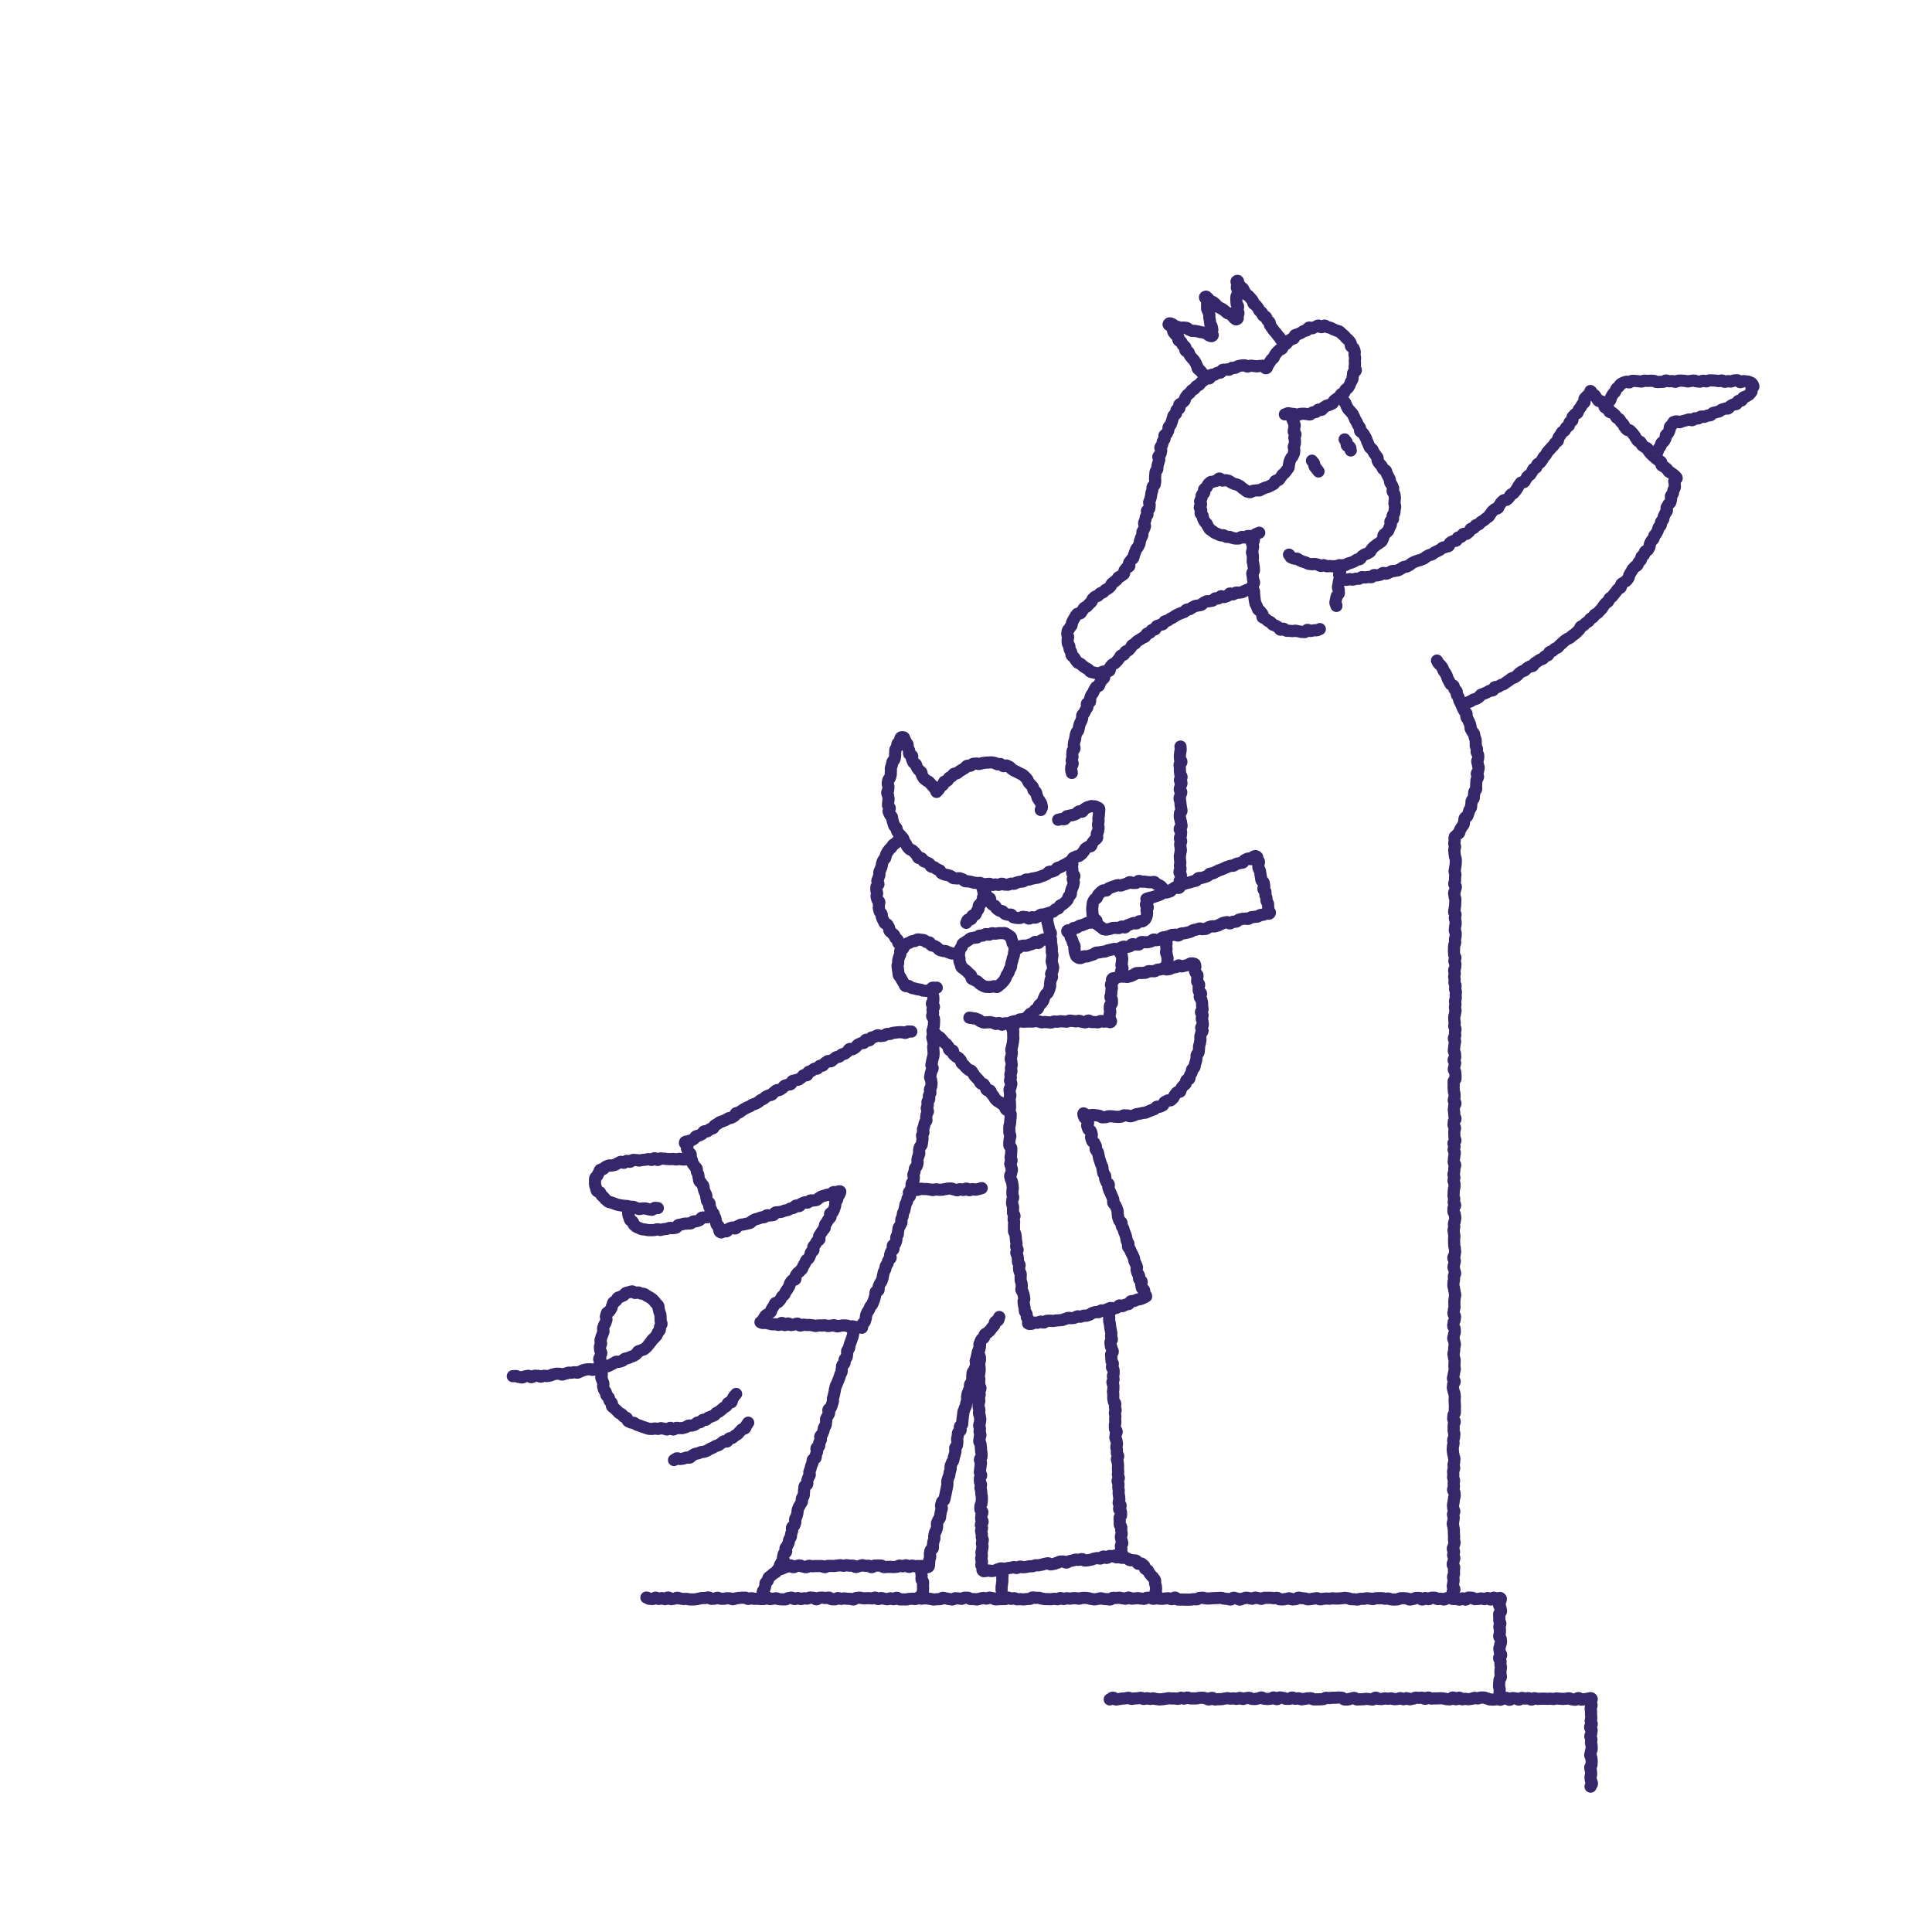 <?xml version="1.0" encoding="UTF-8"?>
<svg id="_иллюстрации" data-name="иллюстрации" xmlns="http://www.w3.org/2000/svg" width="450" height="450" viewBox="0 0 450 450">
  <defs>
    <style>
      .cls-1 {
        fill: none;
        stroke: #35276a;
        stroke-linecap: round;
        stroke-linejoin: round;
        stroke-width: 2.83px;
      }
    </style>
  </defs>
  <g>
    <path class="cls-1" d="m299.27,96.52c.24.06.58-.32.81-.28s.46.11.7.14.47.03.71.05.47.25.71.25.47-.28.71-.29.47,0,.71-.03.5.11.74.07.54.17.77.11.39-.42.62-.49.51,0,.74-.08.33-.47.56-.56.59.14.81.03.3-.47.52-.58.41-.24.62-.36.51-.1.71-.23.47-.18.67-.32.21-.51.4-.67.39-.27.58-.43.47-.21.64-.37.2-.48.36-.66.58-.14.73-.33.14-.52.28-.71.48-.26.62-.46.25-.43.37-.64.17-.47.28-.69.26-.42.36-.64,0-.52.09-.75.02-.49.08-.73.58-.36.63-.6-.31-.55-.28-.79.07-.47.08-.71-.03-.47-.04-.71.1-.49.06-.73-.08-.47-.13-.71.13-.55.05-.78-.15-.48-.25-.7-.51-.29-.63-.5.05-.6-.08-.81-.31-.39-.46-.59-.4-.31-.56-.49-.3-.39-.48-.56-.38-.33-.56-.48c-.19-.16-.36-.37-.55-.5-.2-.14-.52-.11-.73-.23s-.46-.18-.67-.27-.42-.26-.64-.34-.47-.11-.71-.17-.45-.34-.69-.37-.51.37-.75.37-.5-.39-.74-.37-.46.28-.7.32-.43.25-.66.31-.58-.23-.81-.15-.3.55-.52.65-.51.04-.72.15-.39.29-.6.41-.45.18-.66.31-.52.09-.72.23-.14.63-.33.77-.55.08-.73.24-.36.32-.54.48-.3.39-.48.55-.49.19-.66.36-.12.57-.29.74-.52.17-.69.35-.35.34-.51.52c-.16.19-.3.39-.45.57-.16.19-.16.51-.3.69-.16.2-.43.3-.57.48-.16.21-.25.44-.38.62-.16.22-.28.44-.39.6-.26.37-.07.59-.4.72s-.29-.48-.74-.55c-.2-.03-.46.06-.74.03-.22-.02-.47.12-.73.1-.22-.01-.46-.08-.72-.09-.23,0-.47-.07-.72-.07-.23,0-.47.2-.72.21-.23.01-.5-.33-.75-.31s-.48.05-.73.08-.47.11-.72.15-.43.33-.67.38-.5-.05-.74,0-.4.37-.64.43-.53-.11-.76-.04-.52-.02-.75.07-.31.55-.53.64-.53-.04-.76.06-.37.33-.59.44-.58-.08-.8.04-.18.65-.39.78-.62-.1-.83.03-.35.34-.55.48-.38.29-.58.44-.27.43-.46.58-.47.18-.66.34-.26.43-.44.59-.47.21-.64.38-.27.41-.44.59-.41.28-.57.46-.28.39-.43.58-.09.53-.24.73-.37.31-.52.51-.54.22-.67.42.12.65,0,.86-.55.23-.67.44.02.56-.1.78-.47.29-.59.5-.1.49-.21.71-.1.48-.2.71-.16.45-.26.68-.39.35-.48.57.02.52-.07.75-.21.43-.29.66-.53.32-.61.55.11.55.04.78-.35.39-.43.62-.06.49-.13.72-.35.4-.42.64.24.56.18.8-.09.47-.15.71-.45.39-.51.63.26.55.21.79-.17.46-.22.7-.14.46-.19.7,0,.5-.04.74-.38.42-.42.66-.02.49-.06.72-.01.49-.05.72.09.51.05.74-.08.48-.12.71-.46.4-.51.63,0,.49-.05.72-.17.46-.22.69-.04.48-.09.72-.12.47-.17.7-.21.45-.26.68.18.53.13.76-.05.48-.1.71-.51.38-.56.6.21.54.16.77-.36.41-.42.63-.03.49-.09.71-.23.43-.29.66.26.57.2.79-.19.45-.25.67-.28.42-.35.64.05.52-.01.74-.25.43-.32.65-.15.46-.23.68-.05.5-.13.71c-.08.23-.23.43-.31.65s-.37.38-.45.59-.16.45-.25.67-.16.45-.25.67c-.1.22-.09.49-.19.7-.11.22-.44.32-.54.52-.11.22-.29.38-.41.58-.12.21.14.64.01.84s-.54.22-.67.42-.28.38-.42.57,0,.61-.16.79-.42.28-.58.45-.51.17-.68.34-.24.43-.41.59-.38.28-.56.44-.38.28-.56.44-.16.55-.35.7-.36.3-.55.45-.44.2-.63.35-.31.36-.5.51-.52.11-.71.26-.29.39-.48.55-.53.09-.72.25-.34.33-.52.49-.14.55-.32.71-.35.31-.53.48-.3.37-.47.54-.48.18-.66.35-.23.43-.41.61-.24.42-.41.6-.68.05-.83.23-.29.42-.43.61c-.15.2-.24.44-.38.64s-.22.45-.34.65-.04.53-.14.74-.35.38-.43.6-.4.4-.46.63-.07.51-.11.74.22.52.2.76-.13.48-.12.72,0,.49.04.73.32.43.37.66-.02.5.06.73.26.41.36.63-.03.56.1.77.44.3.58.5.23.43.39.62.29.39.46.57.5.17.68.32.33.34.53.48.38.3.59.42.41.24.63.34.33.52.55.6.5.1.74.16.5.13.74.16.51-.04.76-.05.46-.29.7-.33.5.03.73-.05.47-.14.69-.25"/>
    <path class="cls-1" d="m301.02,97.67c.09.35.19.23.27.67.04.2.24.41.28.69.03.22-.13.48-.1.74.03.22-.17.48-.15.73.02.23.42.45.43.69,0,.23-.28.48-.28.73,0,.23.16.47.15.72s0,.48-.03.72-.22.45-.25.7.16.5.12.74-.01.49-.06.73-.22.44-.29.68-.39.38-.47.61-.17.43-.26.66-.05.49-.15.71,0,.55-.11.76-.3.39-.43.59-.29.39-.44.58-.4.29-.56.48-.23.44-.41.61-.26.43-.45.59-.57.06-.76.21-.18.57-.39.71-.44.22-.65.34-.43.23-.65.34-.49.09-.71.19-.43.21-.66.29-.42.27-.65.34-.52-.07-.76,0-.48.04-.72.09-.43.28-.67.33-.42-.17-.66-.13c-.34-.12-.19-.1-.54-.38-.16-.13-.39-.25-.61-.41-.18-.13-.34-.34-.55-.48-.19-.13-.44-.21-.66-.34-.2-.12-.5-.09-.72-.2s-.43-.2-.66-.3-.39-.34-.62-.42-.49-.08-.72-.13-.5.11-.74.09-.47-.51-.72-.49-.43.47-.67.53-.45.07-.67.18-.55,0-.75.15c-.19.14-.35.34-.53.52-.16.17-.18.46-.33.67-.13.19-.47.26-.6.49-.11.2.12.58.01.82-.1.22-.5.31-.58.53s0,.5-.05.73-.27.43-.31.66.25.5.23.74-.33.46-.32.7.34.44.37.67-.22.52-.17.74.41.36.49.58.01.49.12.7.2.42.33.62.34.33.48.51.15.48.31.65.22.47.4.62.4.27.6.41.38.31.58.43.45.19.66.29.43.2.66.29.52-.07.75,0,.4.31.64.37.49-.04.72,0,.45.22.69.24.47.14.71.14.48,0,.72,0,.45-.34.69-.37.5.18.73.15.42-.31.66-.36.5.07.73.01.49-.01.72-.08.38-.37.61-.44.44-.17.66-.26"/>
    <path class="cls-1" d="m312.29,92.04c.17.33.08.25.3.67.09.18.24.38.37.63.1.2.31.36.44.6.11.2.15.46.27.69.11.2.22.42.35.65.11.21.4.33.53.55.11.21.35.35.48.57.11.21.22.43.34.65s.16.46.28.68.26.41.38.63.19.45.31.67.31.38.43.6-.08.6.04.81.53.25.66.46.27.4.39.61.22.43.34.65.14.48.26.69.17.46.29.67.17.47.29.68.49.28.61.49.18.46.31.67.29.39.42.6.32.38.45.59-.06.61.06.82.29.4.42.61.37.35.5.56.19.46.32.67.55.24.68.44.11.51.22.71.23.43.33.64.23.43.33.64.01.51.1.74.34.39.41.62.23.44.29.67-.18.54-.13.77.39.42.42.66.08.48.11.72-.05.49-.04.73-.07.48-.07.72.21.5.19.74-.1.48-.13.72-.01.49-.06.73-.37.42-.42.65.18.55.11.78-.54.34-.62.56.19.58.1.81-.24.43-.34.65-.14.48-.25.69-.42.33-.54.54-.44.29-.56.49.02.59-.12.79-.19.47-.34.66-.46.26-.61.44-.46.23-.62.41-.4.27-.57.44-.31.36-.49.52-.2.5-.39.65-.43.23-.62.37-.49.12-.69.26-.38.28-.58.41-.25.54-.46.65-.53.02-.75.13-.39.31-.61.4-.44.21-.66.3-.48.1-.71.17-.41.32-.65.38-.5,0-.74.05-.49,0-.73.03-.46.15-.7.17-.48.03-.72.05-.48-.08-.72-.07-.48.07-.72.06-.46-.24-.71-.26-.49.22-.73.19-.44-.29-.68-.33-.46-.1-.7-.14-.51.11-.74.06-.48-.04-.72-.1-.43-.24-.66-.31-.46-.12-.69-.2-.44-.19-.66-.28-.39-.3-.61-.39-.55.07-.77-.03-.45-.17-.67-.28-.26-.53-.48-.64"/>
    <path class="cls-1" d="m311.98,131.66c.02.36-.11.25-.12.72,0,.2.32.45.31.73,0,.22-.27.45-.28.72-.01.23.32.49.3.75-.02.23-.3.45-.32.71-.02.23-.06.47-.09.72-.02.23-.12.47-.15.72-.03.24.23.51.2.76-.03.24.05.5,0,.74s-.45.42-.49.67-.11.47-.16.71-.09.48-.14.72.29.56.24.8"/>
    <path class="cls-1" d="m291.97,125.16c0,.35.08.35.08.7s-.44.35-.44.7.26.35.26.7-.1.35-.1.7-.16.35-.16.7.2.35.2.7,0,.35,0,.7-.03.35-.03.7.16.35.16.7.09.35.09.7.04.35.04.71-.39.35-.39.7.11.35.11.7.08.35.08.7.23.35.23.71-.33.35-.33.71.07.35.07.71.24.35.25.7-.05.24.03.67c.04.2,0,.44.06.7.05.21.03.46.1.71.07.21.06.47.14.71.08.21.24.41.34.63.09.21.12.47.24.68s.44.29.56.5.3.35.44.55-.06.64.09.82.53.17.69.35.34.31.52.48.46.16.65.31.26.42.46.55.45.14.66.25.39.24.61.34.3.52.52.6.58-.28.81-.21.37.42.61.47.48-.03.72.01.46.05.7.07.47-.1.71-.09.46.14.7.13.47.17.72.16.48.06.72.03.41-.49.65-.52.52.3.76.25.46-.09.7-.14.5.03.73-.02.44-.21.68-.27"/>
    <path class="cls-1" d="m313.19,102.35c.19.32.26.27.45.59s-.12.5.07.81.55.11.74.42-.01.44.17.75"/>
    <path class="cls-1" d="m305.58,107.3c.19.32.27.27.46.58s-.03.45.15.76.28.26.47.58.26.27.45.59"/>
    <path class="cls-1" d="m299.14,79.53c-.22-.28-.52-.05-.73-.33s-.16-.33-.38-.61-.25-.25-.47-.54-.21-.29-.42-.57-.27-.24-.48-.52-.2-.29-.41-.58-.18-.3-.4-.58.04-.48-.17-.76-.3-.22-.52-.5-.07-.39-.29-.68-.47-.09-.69-.37-.06-.4-.28-.68-.37-.17-.58-.45-.1-.37-.32-.65-.23-.28-.44-.56-.38-.16-.59-.44-.01-.44-.23-.72-.24-.27-.46-.55-.26-.25-.48-.53-.41-.13-.63-.42-.12-.36-.33-.64-.12-.36-.34-.65-.38-.16-.6-.45-.15-.34-.37-.62-.04-.83-.38-.7.04.43.04.8-.11.37-.11.75.27.37.27.74-.08.37-.08.74-.3.38-.3.75-.01.37-.01.75.06.37.06.74.35.37.36.74-.24.38-.24.75.31.37.32.75-.28.38-.28.75.29.42-.03.62c-.3.18-.31.07-.59-.13s-.19-.34-.48-.54-.17-.38-.45-.58-.47.07-.76-.14-.25-.26-.54-.46-.27-.23-.56-.43-.34-.13-.62-.33-.35-.11-.64-.32-.15-.4-.44-.6-.26-.24-.55-.44-.45.03-.74-.17-.11-.47-.4-.67-.35-.53-.65-.35.27.33.34.67.03.35.09.7-.06.37,0,.72-.07.37,0,.72.25.31.31.66.14.33.21.68-.07.37,0,.72.07.34.13.69,0,.36.07.7.29.31.35.65.07.35.14.69-.37.43-.3.78.59.42.33.66-.38.06-.72-.03-.26-.36-.6-.45-.32-.14-.66-.23-.35-.02-.69-.11-.34-.07-.68-.16-.35-.05-.69-.14-.38.08-.72,0-.32-.17-.65-.26-.27-.34-.61-.43-.36.01-.7-.08-.41.18-.75.09-.32-.16-.66-.25-.33-.13-.67-.22-.27-.35-.61-.44-.57-.31-.77-.02.35.24.56.55.16.33.36.63,0,.44.2.74.25.27.46.57.41.16.62.46-.13.53.07.83.47.13.67.43.1.37.31.67.38.18.59.48-.14.53.07.83.52.09.72.4.06.4.26.7.24.28.44.58.31.23.52.54.18.31.39.62.11.36.32.67.02.42.23.73.4.17.6.48.26.27.47.57.27.26.48.57.25.28.45.59"/>
    <path class="cls-1" d="m291.37,137.09c-.35.06-.24.14-.7.23-.2.04-.41.21-.68.27-.21.05-.4.28-.66.34-.22.05-.46.06-.71.12-.22.05-.5-.09-.74-.02-.22.06-.4.33-.63.4-.22.06-.56-.25-.8-.19-.22.06-.34.51-.58.58s-.44.16-.68.24-.58-.26-.81-.19-.35.43-.58.51-.53-.09-.76-.01-.35.42-.58.51-.48.07-.7.15-.53-.06-.75.03-.42.24-.64.33-.35.41-.57.5-.5.04-.72.13-.5.05-.72.14-.42.23-.64.33-.39.3-.61.4-.52.02-.74.12-.32.43-.54.54-.47.13-.68.23-.45.17-.66.28-.43.21-.65.32-.38.31-.59.42-.44.2-.65.31-.38.3-.59.42-.51.08-.72.2-.24.53-.44.66-.52.06-.73.19-.49.13-.69.26-.17.61-.38.74-.56.02-.76.16-.24.49-.44.63-.53.09-.72.23-.2.53-.39.68-.47.17-.66.32-.42.24-.61.39-.43.23-.62.38-.3.39-.48.55-.47.19-.65.35-.2.49-.38.65-.3.38-.48.54-.53.14-.7.31-.18.5-.35.67-.57.11-.74.28-.22.45-.39.63-.28.39-.45.57-.34.34-.5.52-.51.19-.67.37-.32.36-.47.55,0,.62-.14.81-.56.17-.71.36-.35.34-.49.54.04.62-.1.82-.37.32-.51.52-.27.4-.4.6-.13.48-.26.68-.6.19-.72.4-.25.41-.37.62-.19.45-.31.66-.29.39-.41.6-.14.47-.25.69.08.57-.03.79-.62.23-.73.45.2.62.11.84-.3.39-.4.61-.22.43-.31.65-.39.36-.48.59.05.53-.03.76-.17.45-.25.67-.25.42-.32.65-.1.47-.17.7-.07.48-.14.71-.41.39-.47.62-.12.47-.18.7-.05.49-.1.72-.16.46-.21.7-.07.48-.11.72.23.53.19.77-.44.41-.47.65-.02.49-.06.72.07.5.04.74-.17.47-.19.71.27.51.25.75-.31.46-.33.7-.03.48-.04.72.17.5.16.74"/>
    <path class="cls-1" d="m312.22,134.67c.36.05.23.28.7.3.2,0,.45.08.73.09.22,0,.46-.18.72-.18.22,0,.47.14.73.13.23-.01.46-.2.71-.22.23-.02.48.04.73.01.23-.02.43-.36.68-.39.23-.03.49.13.74.1.23-.03.47-.08.71-.12s.5.1.74.05c.23-.04.39-.45.63-.5s.51.14.75.09.46-.11.7-.17.4-.35.64-.41.55.24.79.17.44-.21.67-.28.42-.26.65-.33.51.03.74-.05.48-.07.71-.14.41-.28.64-.36.39-.31.62-.4.5-.02.73-.11.41-.25.64-.35.36-.36.59-.46.43-.21.65-.31.46-.15.68-.25.49-.08.71-.19.45-.16.67-.27.36-.34.58-.45.41-.24.63-.35.49-.09.71-.2.37-.33.58-.44.44-.19.65-.31.43-.21.64-.33.36-.32.57-.45.51-.07.72-.2.52-.07.72-.2.16-.65.36-.78.43-.22.63-.35.58,0,.78-.13.19-.58.39-.72.56-.03.76-.16.23-.51.43-.65.65.07.84-.07.38-.3.57-.45.2-.54.39-.69.54-.09.73-.23.24-.47.43-.62.56-.07.75-.22.29-.41.48-.56.45-.21.64-.37.37-.31.56-.47.41-.26.6-.42.23-.47.41-.63.26-.43.44-.59.36-.32.54-.48.57-.08.75-.25.17-.52.35-.68.23-.45.41-.62.35-.33.52-.49.64-.03.81-.2.35-.33.52-.5.21-.47.38-.64.49-.19.66-.36.29-.39.46-.56.25-.43.41-.61.2-.47.37-.65.26-.41.43-.59.65-.05.82-.23.22-.45.38-.63.22-.45.38-.63.45-.24.61-.42.25-.42.41-.6.17-.49.33-.68.5-.21.66-.39.11-.53.27-.72.48-.23.64-.41.29-.39.45-.57.2-.46.35-.65.35-.34.5-.53.21-.45.36-.64.33-.35.48-.54.33-.35.48-.54.36-.33.5-.52.26-.4.41-.6.45-.27.59-.46.02-.59.16-.78.3-.38.44-.58.22-.44.36-.64.52-.22.66-.42.16-.48.3-.68.51-.24.65-.44.02-.58.16-.78.52-.23.65-.43-.07-.63.06-.83.35-.35.48-.55.55-.21.69-.42.11-.51.25-.71.34-.36.47-.57.21-.44.35-.64.4-.32.53-.53-.1-.64.03-.85.37-.34.5-.55.48-.28.61-.48.12-.53.25-.74c.33.16.18.34.43.6s.35.17.6.43.15.36.4.62.17.34.42.6.54-.03.8.23.19.32.45.58.02.49.27.75.54-.02.79.24,0,.51.25.77.49.03.75.29.31.21.56.47.13.38.38.64.41.11.66.37.13.38.39.64.25.26.51.52.09.42.34.68.23.29.48.55.52,0,.77.26.25.27.5.53.21.31.46.56.12.38.38.64.16.35.41.61.43.08.69.34.07.44.33.7.35.17.61.43.42.1.68.36.07.44.32.7.22.29.48.55.28.24.54.5.29.23.54.49.33.19.58.45.39.12.65.38-.07.58.19.84.4.12.66.38.3.22.56.48.18.34.44.6.41.12.66.38.33.19.59.46.34.26.54.57-.46.32-.54.79c-.04.2.18.48.12.75-.05.21.08.49.02.75-.05.22-.27.41-.34.66-.06.22-.04.47-.11.72-.06.22-.4.37-.47.61-.07.22.13.54.05.77-.07.22-.1.47-.18.7-.08.22-.45.35-.53.58-.08.22-.26.4-.35.63s.16.57.07.79-.31.39-.4.61-.22.42-.31.64-.04.5-.14.72-.39.35-.49.57.03.54-.07.76-.41.33-.51.55-.09.48-.2.7-.21.43-.32.64-.35.35-.47.57-.08.5-.2.71-.39.33-.51.54-.2.43-.32.64,0,.56-.12.77-.23.42-.35.63-.56.22-.69.42-.09.51-.22.71-.45.27-.59.48-.01.57-.15.77-.4.31-.53.51-.13.49-.27.69-.51.23-.65.42-.33.35-.47.55-.21.44-.36.63-.22.43-.37.62-.08.55-.22.74-.27.4-.42.59-.46.25-.62.43-.48.23-.63.42-.01.61-.17.8-.49.21-.65.4-.28.4-.43.58-.29.38-.45.56-.28.39-.45.57-.43.25-.6.43-.15.52-.31.7-.43.26-.6.43-.29.39-.46.57-.24.44-.4.62-.33.36-.5.53-.32.37-.49.54-.48.2-.66.37-.24.44-.42.61-.46.21-.64.38-.25.44-.42.6-.46.21-.63.38-.33.35-.5.52-.49.17-.67.33-.17.53-.35.69-.33.35-.51.51-.35.33-.53.49-.42.25-.6.41-.35.33-.54.49-.5.15-.68.31-.4.27-.59.42-.34.34-.53.49-.35.33-.54.48-.3.4-.49.55-.48.16-.68.31-.34.35-.54.49-.5.14-.69.28-.17.58-.37.72-.5.13-.7.27-.29.42-.49.56-.52.11-.71.25-.4.27-.6.41-.4.27-.6.4-.25.49-.45.62-.56.03-.76.16-.41.25-.61.38-.32.39-.52.52-.5.12-.7.25-.38.3-.58.43-.31.41-.52.54-.39.29-.6.41-.5.11-.7.24-.36.34-.57.47-.4.27-.61.4-.38.31-.59.43-.49.12-.7.24-.39.28-.6.4-.58-.04-.79.08-.21.6-.43.72-.56,0-.77.12-.42.25-.63.36-.46.17-.67.29-.47.14-.69.25-.3.47-.51.59-.41.26-.63.37-.5.1-.71.21-.4.29-.62.4-.48.14-.7.25"/>
    <path class="cls-1" d="m334.7,153.86c.2.29.08.25.33.62.11.16.38.27.53.5.12.18.29.35.43.57.12.19.12.47.25.68.12.19.3.36.43.57.12.19.2.42.32.63.12.2.1.48.22.69.12.2.22.41.34.62s.21.41.33.62.58.21.7.42.06.5.17.71.42.31.53.52-.08.57.03.79.31.37.42.58.05.5.15.72.21.42.31.63.21.42.31.64.16.44.26.66.25.4.35.62.39.35.48.57-.14.57-.05.79.3.39.38.61.22.42.31.65.16.45.24.67,0,.5.06.73.26.42.33.64.4.38.47.61.07.48.13.71.19.45.24.68-.02.5.03.73-.04.5,0,.73.25.44.29.67-.12.5-.08.73.33.45.36.69,0,.49,0,.73-.24.5-.23.74.15.48.15.72.2.49.2.73-.11.48-.12.72-.31.46-.33.7.33.52.3.76-.33.45-.36.68-.02.48-.06.72.01.5-.03.73.05.51,0,.74-.37.41-.43.65,0,.5-.06.73,0,.5-.07.73-.42.38-.49.61,0,.51-.07.74.01.52-.07.75-.28.42-.37.64-.13.47-.22.69-.16.47-.25.68-.54.3-.64.51c-.1.23-.02.53-.12.74-.11.23-.02.53-.13.74-.11.22-.33.39-.43.59-.12.23-.28.41-.39.61-.12.23-.08.53-.19.72-.14.24-.48.32-.59.49-.24.39-.45.24-.5.59s.02.38.02.74-.1.36-.1.72.2.36.2.72-.2.36-.2.72.08.36.07.72.08.36.08.72.2.36.2.72.02.36.02.72-.06.36-.06.72-.12.36-.12.72-.11.36-.11.72.2.36.2.72-.09.36-.09.72,0,.36,0,.72-.19.36-.19.72.38.36.38.72-.19.36-.19.72-.21.36-.21.72.09.36.09.72.2.36.2.72-.03.36-.03.72-.04.36-.04.72-.08.36-.08.72-.15.36-.15.72.34.36.34.72-.18.36-.18.72.17.36.17.72.03.36.03.72-.13.36-.13.72-.07.36-.07.72.22.36.22.72-.03.36-.03.72-.15.36-.15.72.05.36.05.72-.23.36-.24.72-.03.36-.03.72-.01.36-.01.72.06.36.06.72.28.36.28.72-.26.36-.26.72.26.36.26.72-.05.36-.05.72-.25.36-.25.72.15.36.15.72-.14.36-.14.72.11.36.11.72-.05.36-.05.72.27.36.27.72-.13.36-.13.72.21.36.21.72-.07.36-.07.72.03.36.03.72-.18.36-.18.72.11.36.11.72-.13.36-.13.72.15.36.15.72-.12.36-.12.72-.19.36-.19.72.03.36.02.72.1.36.1.72-.12.36-.12.72.3.36.3.72-.11.36-.12.72.06.36.06.72-.31.36-.32.72.29.36.29.72-.14.36-.14.72-.08.36-.08.72-.08.36-.09.72.28.36.28.72.06.36.06.72-.38.36-.38.72.36.36.36.72-.17.36-.17.72-.15.36-.15.72.35.36.35.72.05.36.05.72,0,.36,0,.72-.45.36-.45.72.03.36.03.72-.02.36-.02.72.04.36.04.72.17.36.17.72.01.36.01.72-.2.36-.2.72.41.36.41.72-.31.36-.31.72-.07.36-.08.72.09.36.09.72.04.36.04.72.27.36.27.72-.41.36-.41.72-.05.36-.05.72.35.36.35.72-.17.36-.17.72,0,.36,0,.72.04.36.03.72.23.36.23.72-.46.36-.46.72.26.36.26.72-.23.36-.23.72.28.36.28.72-.09.36-.09.72-.11.36-.11.72-.06.36-.06.72.36.36.36.72-.21.36-.21.72-.01.36-.01.72-.18.36-.19.72.22.36.22.72-.21.36-.21.72.23.36.23.72,0,.36,0,.72-.15.36-.15.72-.04.36-.04.72-.03.36-.03.72.17.36.17.72-.14.36-.14.72.35.36.35.72-.4.36-.4.72,0,.36,0,.72.32.36.32.72.1.36.1.72-.08.36-.09.72-.22.36-.22.72.08.36.08.72-.17.36-.17.72.09.36.09.72.11.36.11.72-.08.36-.08.72.02.36.02.72.02.36.02.72.15.36.15.72.05.36.05.72-.09.36-.09.72-.32.36-.32.72.36.36.36.72-.16.36-.16.72-.16.36-.16.72.21.36.21.72.18.36.18.72-.3.36-.3.72.04.36.04.72-.13.36-.13.72-.03.36-.03.72.17.36.17.72.12.36.12.72.14.36.14.72-.12.36-.12.72-.08.36-.08.72.01.36.01.72.03.36.03.72-.17.36-.17.72-.08.36-.08.72.37.36.37.72-.06.36-.07.72-.27.36-.27.72-.08.36-.08.72.34.36.34.72.03.36.03.72-.21.36-.21.72-.16.36-.16.72.24.36.23.72.16.36.16.72-.15.36-.15.72-.01.36-.01.72-.18.36-.18.72.09.36.09.72.19.36.19.72-.02.36-.03.72-.02.36-.03.72.1.36.1.72-.14.36-.15.72-.13.36-.13.72-.16.36-.16.72.41.36.41.72-.37.36-.37.72-.06.36-.06.72.16.36.16.72.23.36.23.72.07.36.07.72-.04.36-.04.72.02.36.02.72.04.36.04.72-.02.36-.02.72.02.36.02.72-.35.36-.35.72-.05.36-.05.72.36.36.36.72-.25.36-.25.72,0,.36,0,.72,0,.36,0,.72.17.36.17.72-.06.36-.06.72-.22.36-.22.72.09.36.09.72-.15.36-.15.72-.03.36-.04.72.07.36.07.72.13.36.13.72.19.36.19.72-.06.36-.06.72-.16.36-.16.72.17.36.17.73-.26.36-.26.72.05.36.05.72-.05.36-.05.72.22.36.22.72-.09.36-.09.72.07.36.07.72-.21.36-.21.72.34.36.34.72.05.36.04.72-.18.36-.18.72-.08.36-.08.73-.14.36-.14.72.06.36.06.72.25.36.25.72-.31.36-.31.72.18.36.18.72-.09.36-.09.73-.14.36-.14.73.16.36.16.73.1.36.1.73,0,.36,0,.73.06.36.06.72-.04.36-.04.72.15.36.15.72-.19.36-.19.72-.23.36-.23.73.3.36.3.73-.23.36-.23.72.29.36.29.73-.18.36-.18.73-.21.36-.21.73.37.36.36.73-.07.36-.07.73.04.36.03.73-.22.36-.22.73.12.36.12.73-.08.36-.08.73-.12.37-.12.73.39.37.39.73-.45.37-.45.73"/>
    <path class="cls-1" d="m246.47,190.94c.35-.12.28-.03.72-.18.2-.07.54.13.8.03.21-.08.29-.59.53-.68.22-.08.49-.07.73-.16.22-.09.51-.04.74-.14s.46-.18.68-.27.35-.43.58-.53.61.14.83.04.3-.53.52-.64c.23-.11.43-.25.63-.36.23-.13.52-.11.71-.23.23-.14.49-.02.73-.02.25,0,.45,0,.65.14s.57.17.68.39c.11.21,0,.52-.01.79-.03.37-.02.37-.05.74s-.06.37-.09.74.05.38.02.74-.09.36-.12.73.17.39.13.76-.07.37-.1.74-.3.35-.33.72.14.39.11.76c-.03.33-.42.47-.67.69-.18.17-.28.41-.45.57s-.13.58-.31.74-.58.07-.76.23-.4.27-.58.42-.21.51-.39.65-.29.41-.48.56-.38.31-.57.45-.58.03-.77.17-.46.18-.65.32-.19.57-.39.71-.44.21-.64.34-.41.25-.62.37-.44.2-.65.32-.42.24-.62.36-.5.09-.71.2-.31.45-.52.56-.45.19-.66.29-.55-.04-.76.06-.33.44-.55.54-.43.21-.66.3-.46.15-.68.23-.45.19-.67.27-.49.04-.72.12-.48.06-.71.13-.45.16-.68.22-.51-.06-.74,0-.4.39-.63.44-.48.02-.72.07-.47.11-.7.15-.44.29-.68.32-.5-.06-.73-.03-.46.23-.7.25-.49-.04-.73-.02-.5-.25-.74-.23-.47.27-.71.28-.48-.1-.72-.1-.48.13-.72.12-.47-.26-.71-.27-.48.08-.72.06-.49.14-.73.12-.44-.35-.68-.38-.49.06-.72.02-.48-.03-.71-.07-.46-.14-.69-.19-.47-.08-.7-.13-.5.03-.73-.03-.39-.41-.61-.47-.45-.15-.68-.22-.54.12-.76.04-.51,0-.73-.09-.37-.39-.59-.47-.47-.12-.69-.22-.52-.03-.73-.13-.44-.2-.66-.3-.25-.56-.46-.68-.46-.15-.67-.27-.37-.31-.58-.43-.54-.04-.74-.17-.22-.53-.42-.67-.45-.19-.64-.33-.51-.12-.69-.26-.23-.48-.42-.63-.63,0-.81-.15-.2-.5-.38-.66-.3-.38-.47-.54-.35-.33-.51-.5-.54-.15-.7-.33-.33-.36-.48-.54-.2-.46-.34-.65-.27-.4-.41-.59-.11-.51-.24-.71-.34-.34-.47-.54-.37-.33-.5-.53-.32-.37-.43-.58-.06-.51-.16-.72-.4-.33-.51-.55-.14-.47-.23-.68-.11-.47-.2-.69-.05-.49-.12-.71-.43-.36-.5-.59-.22-.44-.28-.67.32-.56.27-.8-.37-.41-.41-.65.07-.49.05-.74.11-.48.09-.73-.1-.47-.1-.72-.24-.49-.23-.73.24-.47.25-.71.01-.48.04-.72-.2-.51-.17-.75.08-.48.12-.72.4-.43.44-.67.11-.47.16-.71-.03-.5.02-.74-.05-.51,0-.75.18-.46.24-.69.06-.49.12-.72.42-.39.49-.62.08-.48.14-.71-.06-.53.01-.76-.03-.53.04-.75c.08-.24.29-.43.36-.65.08-.24.06-.51.13-.73.08-.24.51-.35.59-.56.09-.25,0-.53.09-.74.11-.29.36-.25.61-.23s.27.08.33.38c.04.22.28.42.34.67.05.22.34.39.41.63.07.22-.06.51.02.75.08.22.26.41.35.64.08.22-.12.57-.02.79.09.22.59.26.7.48s-.14.6-.02.82.17.46.29.68.5.27.62.49.1.5.23.71.29.39.43.59.43.29.57.49.05.56.19.76.22.44.37.64.4.3.56.49.51.2.67.39.33.35.49.53.31.36.48.54.3.38.48.55.15.54.32.71"/>
    <path class="cls-1" d="m218.19,184.37c.2-.3.23-.15.51-.51.13-.16.19-.41.37-.62.14-.17.4-.25.58-.44.15-.17.11-.54.28-.72.16-.16.58-.08.76-.25.17-.16.18-.5.37-.66.18-.15.45-.2.64-.35s.27-.43.46-.57.58,0,.78-.14.34-.34.54-.46.4-.24.61-.36.39-.26.61-.37.32-.46.54-.55.54.07.77,0,.38-.38.61-.45.49-.02.73-.07.51.14.75.1.45-.17.69-.2.47-.09.71-.1.47-.05.71-.04.48-.06.72-.04.47.07.71.11.43.29.66.34.52-.13.75-.06.38.4.61.48.59-.21.81-.13.44.22.66.31.34.42.55.53.4.27.6.38.46.17.66.3.45.2.64.34.48.18.67.33.36.34.54.5.32.38.48.55.16.51.31.69.34.34.48.53.37.33.5.53.04.54.16.74c.13.21.48.29.58.5.11.22.09.5.19.71.1.23.15.46.23.68.09.24.36.4.43.61.08.25.32.44.38.65.07.26.1.52.14.72.09.44-.28.4-.25.75"/>
    <path class="cls-1" d="m225.43,219.08c.21-.11.35-.38.59-.49.22-.1.5-.07.74-.16.22-.09.52.03.76-.06.23-.08.39-.38.63-.45.23-.07.52.06.76,0s.43-.31.68-.35.52.19.78.15.45-.33.7-.36.5.14.76.12.48-.11.74-.12.5-.05.74,0,.57-.1.8,0,.47.27.67.41.47.27.65.45.1.58.24.79.09.47.19.71.45.37.49.62.17.51.16.76-.25.48-.31.72c-.05.22,0,.48-.06.71s-.17.43-.24.66-.08.46-.15.68-.14.45-.21.67.01.5-.07.72-.28.4-.36.62-.12.46-.21.68-.34.37-.43.58-.13.46-.24.67-.25.42-.39.6-.3.38-.47.54-.35.34-.55.47-.37.36-.58.46-.57-.22-.8-.16-.42.12-.66.14-.45.05-.68.02-.46,0-.69-.07-.41-.21-.62-.32-.4-.21-.59-.36-.31-.36-.5-.51-.48-.16-.67-.32-.49-.17-.67-.33-.04-.65-.21-.82-.37-.29-.54-.47-.34-.33-.49-.51-.42-.27-.57-.45-.46-.26-.6-.45-.12-.5-.22-.71-.18-.44-.25-.66.04-.48.01-.71-.24-.45-.23-.69.13-.46.18-.69.05-.47.14-.69.3-.36.43-.56.07-.53.22-.71.42-.25.61-.4.38-.27.59-.38Z"/>
    <path class="cls-1" d="m225.06,214.95c.2-.15.17-.57.35-.72.19-.16.64-.01.81-.17.18-.17.09-.59.25-.76.17-.18.6-.13.74-.31.15-.19.16-.49.29-.69.14-.2.3-.39.42-.59.12-.21-.05-.57.05-.78.11-.22.42-.34.51-.55.09-.23.33-.41.4-.63.07-.24.02-.51.07-.73.05-.26.27-.48.29-.7.03-.27-.23-.54-.23-.74,0-.44-.37-.9-.02-.94s.19.46.38.87c.09.18.11.44.24.68.11.19.15.45.28.67.12.19.54.19.69.4.13.19-.12.68.04.87.15.18.33.36.49.54s.51.18.68.35.2.5.39.65.4.28.6.42.54.04.75.17.28.47.5.58.48.11.7.21.54-.1.77-.02.33.56.56.62.48.1.72.15.49,0,.73.02.49-.28.74-.27.46.09.71.08.5.35.74.33.45-.3.69-.33.51.17.75.12.44-.24.68-.3.4-.34.64-.41.5.02.73-.05.46-.13.69-.21.46-.13.69-.22.49-.11.7-.21c.22-.11.34-.41.54-.53.21-.12.52-.09.71-.22.2-.14.21-.53.39-.68s.5-.15.67-.31.39-.3.55-.48.39-.33.52-.52.11-.51.22-.72.42-.34.52-.55,0-.53.08-.75.16-.46.22-.69.25-.45.29-.68.11-.48.14-.72-.27-.51-.26-.74.4-.48.39-.72c0-.25-.49-.47-.51-.7-.02-.25.06-.49.03-.72-.03-.26-.02-.5-.06-.71-.05-.27.11-.55.07-.75-.1-.43-.16-.33-.27-.67"/>
    <path class="cls-1" d="m209.53,195.28c-.26.24-.11.24-.41.58-.13.15-.32.3-.49.51-.14.17-.45.22-.61.42-.13.18-.26.38-.4.59-.13.18-.38.31-.51.51-.13.19-.29.38-.42.58-.12.2-.21.42-.33.64s-.05.51-.16.72-.37.34-.47.56-.18.44-.27.66-.01.5-.1.73-.19.43-.26.66-.21.43-.28.66.07.5.01.74-.19.44-.24.67-.21.45-.24.68.29.51.27.74-.47.44-.49.68-.02.48-.02.72.19.47.2.71-.18.49-.15.73.13.47.17.71.44.4.49.64-.18.51-.12.75-.07.51,0,.74.11.47.19.7.37.37.46.6-.04.53.06.75.2.44.3.65.21.43.32.65.56.23.68.44.22.41.35.62-.02.57.11.77.39.31.53.5.41.29.55.48.14.49.29.68.4.28.55.47.03.6.19.78.55.15.72.32"/>
    <path class="cls-1" d="m243.95,213.77c.1.35-.15.32-.04.77.05.2.11.43.18.71.05.22.11.45.17.71.05.22.1.46.15.71.04.23.33.42.37.67.04.23-.2.52-.16.77.04.23.16.46.19.71s-.03.49,0,.73.1.47.12.72.05.48.07.73-.03.49-.02.73.14.48.15.72-.09.49-.09.73-.08.48-.09.73.19.49.19.73.18.5.16.74-.11.49-.14.73-.31.46-.34.7.26.53.22.77-.3.45-.34.69-.05.49-.11.73.06.52,0,.76-.14.48-.21.71-.2.46-.29.69-.46.34-.56.56-.2.44-.32.65-.1.5-.23.71-.29.4-.43.6-.4.3-.55.49-.08.58-.25.75-.5.18-.67.34-.27.41-.45.56-.47.17-.66.31-.3.4-.49.53-.34.37-.54.49-.48.12-.7.22-.52,0-.74.08-.38.32-.61.39-.5-.03-.73.03-.44.17-.67.22-.43.3-.66.33-.49-.11-.72-.09-.46.35-.69.36-.48-.41-.72-.41-.48.24-.71.22-.45-.27-.69-.29-.46-.1-.69-.14-.49.09-.72.05c-.24-.04-.51.1-.74.05-.24-.05-.45-.18-.67-.24-.24-.06-.4-.37-.61-.43-.25-.08-.45-.18-.66-.25-.25-.09-.52-.03-.71-.1-.41-.16-.4.04-.71-.11"/>
    <path class="cls-1" d="m218.19,230.05c-.27.16-.74-.09-1.03.02-.23.1-.32.59-.55.65s-.52.01-.76.05-.5-.03-.74-.02-.47-.22-.71-.24-.46-.06-.7-.1-.45-.11-.68-.18-.48-.06-.7-.15-.38-.27-.59-.4-.67.11-.86-.04-.2-.52-.38-.7-.23-.42-.38-.62-.22-.41-.34-.62-.34-.35-.43-.58-.04-.47-.1-.71-.06-.45-.09-.7-.1-.45-.1-.7.12-.45.15-.7c.03-.23-.03-.47.03-.71.06-.23.1-.46.19-.7.08-.22.19-.43.29-.66.1-.22-.12-.59-.01-.79.12-.22.49-.27.62-.46.14-.2.18-.46.33-.63.16-.19.34-.35.5-.5.18-.16.46-.16.66-.27.21-.13.37-.27.59-.35.22-.08.46,0,.68-.05s.43-.38.66-.38.48.04.71.08.49.02.72.08.38.36.59.45c.23.09.52,0,.73.1.22.11.25.55.44.66.22.13.55.04.72.16.35.24.33.14.6.36.21.15.34.41.56.53s.49.14.73.24.52,0,.77.07.45.26.71.31.48.22.74.25.51-.02.77,0,.5.19.76.2"/>
    <path class="cls-1" d="m236.3,220.81c.24-.05.53.15.76.09s.38-.46.61-.51.47-.09.69-.14.52.09.74.03c.23-.06.45-.17.67-.24.24-.07.47-.12.69-.19.24-.07.39-.38.6-.45.24-.08.61.3.82.23.24-.08.35-.48.56-.55.25-.09.45-.21.65-.29.26-.09.6.14.78.07.42-.16.33-.13.65-.27"/>
    <path class="cls-1" d="m235,258.72c-.24-.26-.45-.07-.69-.32s-.05-.44-.29-.7-.29-.21-.54-.47-.33-.18-.57-.44-.4-.11-.64-.37-.26-.24-.5-.5-.12-.37-.37-.63-.21-.29-.46-.54-.05-.44-.29-.7-.59.07-.83-.19-.06-.43-.3-.69-.14-.35-.38-.61-.51,0-.75-.27-.12-.38-.36-.64-.25-.25-.49-.51-.25-.25-.49-.51-.14-.35-.38-.61-.16-.33-.41-.59-.47-.05-.71-.3-.29-.21-.53-.47-.23-.27-.47-.53-.28-.22-.53-.48-.03-.46-.27-.72-.24-.26-.48-.52-.41-.1-.65-.36-.29-.22-.53-.48.08-.57-.16-.83-.57.05-.82-.21.02-.51-.22-.76-.21-.29-.45-.55-.3-.2-.55-.46-.22-.29-.46-.55-.22-.28-.47-.54-.39-.12-.64-.38-.23-.27-.48-.54-.49-.15-.62-.48.18-.41.17-.77.14-.36.13-.71.05-.36.04-.71.01-.36,0-.72-.44-.35-.45-.71.23-.36.23-.72-.15-.36-.15-.71.34-.36.34-.72-.47-.35-.48-.71.34-.36.34-.72,0-.36,0-.72-.13-.36-.13-.72-.16-.36-.17-.72.26-.36.26-.72"/>
    <path class="cls-1" d="m217.23,240.22c.02.36.16.24.17.71,0,.2-.26.44-.26.72,0,.22.19.46.18.72,0,.22.26.47.25.73,0,.23-.22.46-.22.71,0,.23.06.47.05.72,0,.23.07.47.06.72-.01.23-.04.47-.05.72-.01.23-.18.46-.2.71s-.13.47-.15.71-.1.47-.12.71.32.5.3.74-.29.45-.31.7-.16.46-.18.7-.09.47-.11.71.29.5.27.74.09.49.06.73-.06.47-.09.71-.27.45-.29.69.15.5.12.74-.34.44-.37.68.13.5.1.74-.4.43-.43.67.13.5.1.74-.21.45-.25.69.31.53.28.77-.27.44-.31.68-.07.47-.11.71.11.5.07.74-.39.42-.43.66-.09.47-.13.71-.22.45-.26.68.16.51.12.75-.29.43-.33.67.17.52.12.76-.04.48-.09.72-.06.48-.11.71-.43.4-.48.64-.09.47-.14.71.11.51.06.75-.22.44-.27.68-.11.46-.16.7.09.51.04.74-.13.46-.19.69-.38.4-.44.63-.03.48-.09.72-.21.44-.27.67.18.54.12.77-.04.48-.1.72-.36.4-.42.63.02.5-.04.73-.08.47-.14.71-.41.39-.47.62.32.58.26.81-.5.36-.56.59-.06.48-.13.71-.28.42-.34.65-.07.48-.14.71-.08.48-.15.71-.24.43-.31.66-.02.49-.09.73-.22.43-.29.67.1.53.03.76-.23.43-.31.66-.3.41-.37.64-.03.49-.11.72,0,.51-.06.73-.28.41-.35.64.08.53,0,.76-.16.45-.23.68-.52.33-.59.56.23.58.15.81-.45.35-.53.58-.16.45-.24.68.19.58.11.8-.46.35-.55.57-.07.49-.15.71-.36.38-.44.61-.02.51-.1.73-.27.42-.35.64-.07.49-.16.71-.04.5-.13.73-.14.47-.22.69-.32.39-.41.62-.2.44-.29.66.08.55,0,.78-.61.28-.7.5.02.53-.07.75-.1.48-.19.71-.14.47-.23.69-.2.44-.29.67-.38.36-.48.59-.16.46-.26.68-.32.39-.42.61-.17.45-.27.68.02.54-.08.76-.12.48-.21.71-.42.35-.52.57-.02.53-.13.75"/>
    <path class="cls-1" d="m200.74,309.26c-.36-.01-.35-.19-.71-.2s-.36.14-.72.12-.35-.25-.71-.26-.36.12-.72.1-.35-.26-.71-.27-.36-.01-.72-.03-.36.08-.72.07-.37.17-.72.16-.35-.26-.71-.28-.36.12-.72.1-.36.1-.72.09-.35-.16-.71-.17-.36.05-.72.04-.36,0-.72-.02-.36.15-.72.14-.35-.15-.71-.16-.36-.06-.71-.08-.36.03-.72.01-.36-.06-.72-.08-.37.23-.73.21-.34-.44-.7-.46-.37.23-.73.21-.37.15-.73.13-.35-.36-.7-.37-.38.39-.73.38-.34-.49-.7-.5-.38.47-.74.46-.35-.14-.71-.16-.36.03-.72.02-.36-.11-.72-.13-.35-.2-.72-.21-.36.04-.73.03-.3-.06-.64-.19c.16-.18.29-.08.45-.26s.17-.49.33-.67.24-.43.4-.61.5-.22.65-.4.43-.28.58-.47.11-.54.26-.73.26-.41.41-.6.19-.47.34-.66.61-.14.76-.33.34-.35.48-.55.2-.46.34-.65.41-.3.55-.5.18-.47.32-.67.28-.4.42-.6.24-.42.38-.62.08-.54.22-.74.28-.39.42-.59.65-.14.79-.34-.04-.61.1-.81.27-.4.4-.6.45-.28.58-.48.37-.34.5-.54.17-.47.3-.67.24-.42.37-.62.18-.46.3-.66.44-.3.57-.5.21-.44.33-.64.08-.51.2-.72.45-.3.57-.51-.11-.62,0-.83.33-.37.44-.57.23-.42.35-.63.5-.28.61-.49-.15-.62-.04-.83.28-.4.39-.62.3-.39.41-.61.36-.37.46-.58-.02-.55.08-.77.32-.39.42-.6.25-.42.35-.63.42-.34.52-.55c.1-.22-.18-.61-.09-.82.1-.23.59-.28.68-.49.1-.23.2-.45.28-.66.09-.23.14-.47.22-.69.09-.23-.06-.55.02-.76.09-.24.33-.4.41-.61.09-.25.11-.49.18-.7.09-.26.33-.44.39-.62.14-.44.35-.69,0-.69s-.32.11-.66.23-.43-.14-.77-.02-.18.56-.52.67-.45-.22-.79-.1-.34.1-.68.22-.36.06-.69.17-.28.27-.62.38-.26.35-.59.47-.37.02-.71.14-.42-.13-.76-.01-.26.35-.59.47-.43-.16-.77-.04-.32.16-.66.28-.21.47-.55.59-.46-.23-.79-.11-.23.42-.57.54-.37.03-.7.15-.3.21-.64.33-.37.03-.71.15-.33.13-.67.25-.38,0-.72.11-.4-.06-.73.06-.2.5-.54.62-.39-.04-.73.08-.42-.13-.76-.02-.27.31-.61.42-.39-.03-.73.08-.33.13-.67.25-.36.06-.7.18-.3.22-.64.34-.25.38-.59.5-.37.04-.71.16-.36.05-.7.17-.39-.03-.73.09-.32.18-.66.3-.23.44-.57.55-.48-.3-.82-.18-.34.12-.68.24-.21.49-.55.61-.45-.18-.79-.06-.27.44-.6.29-.23-.23-.36-.57.07-.42-.06-.75-.43-.22-.56-.56.01-.39-.12-.73-.03-.38-.16-.71-.21-.31-.34-.64-.28-.28-.41-.62-.07-.36-.21-.7-.28-.28-.41-.62.19-.46.06-.8-.45-.21-.58-.55-.04-.37-.17-.7.08-.42-.05-.75-.18-.31-.32-.65-.1-.35-.23-.68.02-.4-.11-.74-.28-.28-.42-.62-.39-.24-.53-.57,0-.39-.14-.72.04-.4-.09-.74-.19-.32-.32-.66.07-.42-.06-.75-.36-.25-.49-.59-.32-.27-.45-.61-.03-.38-.16-.72-.16-.33-.29-.67.11-.43-.02-.77-.44-.22-.57-.56-.13-.34-.26-.68.2-.47.07-.81-.68-.33-.56-.68.46-.11.78-.29.4-.02.71-.2.31-.18.62-.36.18-.42.49-.59.39-.03.71-.21.34-.13.65-.3.16-.44.48-.62.49.13.8-.05.25-.29.56-.47.4-.02.71-.2.13-.5.44-.68.31-.19.62-.36.28-.24.59-.41.38-.05.69-.23.35-.1.66-.28.3-.19.62-.37.42,0,.73-.17.31-.18.62-.36.14-.49.45-.66.41,0,.72-.18.27-.25.58-.43.29-.22.6-.39.33-.15.64-.33.35-.11.66-.29.3-.2.62-.38.39-.05.7-.23.31-.18.63-.36.26-.27.57-.45.34-.14.65-.31.24-.3.56-.48.34-.14.65-.31.41-.01.72-.19.2-.38.51-.56.27-.26.58-.44.45.06.76-.11.29-.23.6-.4.21-.37.52-.55.38-.06.7-.23.43.02.74-.16.1-.56.41-.73.41,0,.73-.18.41,0,.73-.18.28-.23.6-.41.2-.38.51-.56.5.15.81-.03.08-.59.39-.77.38-.06.69-.24.26-.27.57-.45.46.09.78-.09.18-.41.5-.59.46.07.77-.11.18-.41.5-.59.28-.23.6-.41.52.18.83,0,.25-.29.57-.47.27-.26.59-.44.42,0,.74-.17.25-.3.57-.48.41-.02.72-.2.26-.27.58-.45.17-.44.48-.61.52.18.84,0,.29-.23.61-.41.18-.42.5-.6.34-.14.66-.32c.21-.12.54,0,.76-.11s.23-.61.45-.71.62.2.84.1.29-.56.51-.65.49-.09.71-.16.42-.28.65-.35.57.23.8.17.48-.05.71-.1.42-.32.65-.37.49.03.73-.01.45-.23.69-.25.48-.07.72-.09.48-.06.72-.07.48,0,.72,0c.36,0,.36.16.72.16s.35-.34.71-.34.36.04.72.03"/>
    <path class="cls-1" d="m239.49,308.23c.29.22.29.16.76.12.2-.01.42-.28.7-.3.22-.02.47.07.73.05.22-.02.44-.24.7-.27.23-.02.5.25.75.22.23-.03.43-.38.68-.41.23-.03.47,0,.72-.03.23-.03.49.1.74.07s.47-.09.71-.12.48,0,.72-.04.48-.03.72-.07.45-.2.69-.24.45-.21.69-.25.5.11.74.07.48-.03.72-.08.43-.3.67-.35.52.15.76.1.45-.2.69-.25.5.04.73,0,.45-.19.68-.24.41-.33.65-.39.45-.15.69-.21.51.07.75.02.41-.35.64-.41.53.12.76.05.42-.27.66-.34.44-.2.68-.27.56.19.79.12.47-.1.7-.18.36-.46.59-.53.58.22.81.14.43-.25.66-.33.49-.07.72-.15.31-.57.54-.65.52.02.75-.07.44-.2.67-.29.51-.04.73-.13.46-.16.68-.26.47-.28.7-.38c0-.36-.36-.28-.48-.62s.14-.43.02-.77-.42-.24-.54-.58-.02-.37-.14-.72.2-.45.08-.79-.47-.22-.58-.57.11-.42,0-.76-.26-.29-.38-.63-.09-.35-.2-.69.18-.44.06-.78-.15-.33-.27-.67-.19-.32-.31-.66,0-.38-.11-.72-.2-.31-.31-.65-.21-.31-.33-.65-.16-.33-.28-.67-.33-.27-.44-.61.19-.44.07-.79-.28-.29-.39-.63,0-.38-.11-.73-.07-.36-.19-.7-.18-.32-.29-.67-.08-.36-.2-.7-.25-.3-.37-.64.06-.4-.05-.75-.44-.23-.55-.58-.12-.34-.24-.68.03-.39-.09-.73.08-.41-.03-.75-.13-.34-.24-.68-.18-.32-.3-.66-.38-.25-.49-.6.14-.43.02-.77-.16-.33-.28-.67-.17-.32-.29-.67-.19-.32-.31-.66-.13-.34-.25-.68.19-.45.08-.79-.43-.24-.54-.58-.16-.33-.28-.67.09-.41-.02-.76-.31-.28-.43-.62-.03-.37-.14-.71.03-.39-.09-.73-.17-.32-.29-.66-.11-.34-.23-.69-.1-.35-.22-.69-.03-.37-.15-.72-.04-.37-.16-.71-.37-.26-.49-.6.16-.44.04-.78-.21-.31-.33-.66-.44-.24-.55-.58-.11-.35-.23-.69.28-.48.16-.82-.09-.35-.21-.7-.51-.21-.63-.56-.11-.35-.23-.69.31-.49.19-.84-.27-.3-.38-.64-.39-.25-.51-.6-.2-.4-.19-.76.35.3.81.38c.2.04.47-.06.74-.02.22.03.48-.12.74-.08.22.03.46.06.71.09.23.03.46.08.71.1.23.02.45.35.7.37.23.02.48-.07.73-.05s.49-.22.73-.21.47.01.72.01.48.09.72.09.48.06.72.05.48-.04.72-.05.46-.3.7-.32.48.05.73.02.52.25.76.22.47-.13.71-.18.44-.27.68-.32.48-.05.72-.11.48-.09.71-.16.5-.03.73-.1.45-.2.68-.28.44-.2.67-.29.47-.13.69-.23.32-.45.54-.56.59.09.8-.02.44-.21.65-.33.19-.61.4-.74.44-.2.64-.34.64.04.83-.11.35-.35.53-.51.18-.53.36-.69.28-.39.45-.57.65-.06.81-.24.09-.56.25-.75.3-.37.45-.57.43-.29.57-.49.01-.57.14-.77.61-.2.73-.41,0-.55.12-.76.29-.39.39-.61.02-.52.11-.74.48-.32.57-.54.03-.51.11-.73.16-.45.24-.68.05-.49.12-.72-.02-.5.04-.73.4-.39.46-.63.03-.49.08-.72-.02-.49.03-.73.15-.46.19-.7.09-.47.12-.71-.06-.49-.04-.73.13-.47.15-.71.37-.46.39-.69-.34-.5-.33-.74.39-.47.4-.71-.08-.49-.08-.73-.19-.49-.19-.73.21-.49.21-.73-.38-.47-.39-.71.4-.51.38-.74-.1-.48-.11-.72.02-.49,0-.73-.14-.48-.16-.71-.37-.45-.4-.68.35-.53.32-.77-.51-.42-.55-.65.02-.49-.02-.72.17-.52.12-.75c-.04-.24-.42-.42-.47-.65-.05-.24.09-.51.04-.74-.05-.24.1-.52.05-.75-.06-.25-.42-.41-.47-.63-.06-.25-.14-.48-.2-.69-.07-.27.24-.6.19-.79-.12-.44-.07-.55-.42-.6s-.37-.1-.72-.03-.31.28-.66.34-.34.11-.69.18-.35.08-.7.15-.42-.3-.77-.23-.3.35-.65.41-.36.02-.71.08-.31.27-.66.34-.35.05-.7.11-.42-.31-.77-.25-.33.18-.68.24-.36.01-.71.08-.31.28-.66.34-.38-.07-.73,0-.37-.07-.73,0-.31.29-.66.36-.37-.03-.72.04-.37-.05-.73.01-.37-.02-.72.05-.3.33-.66.39-.32.24-.67.3-.34.11-.69.18-.39-.13-.74-.06-.38-.08-.73-.01-.36,0-.72.07-.32.27-.67.33-.45-.16-.69.11.07.33.05.69-.37.33-.38.69.25.36.23.72-.11.35-.13.7,0,.35-.02.71-.18.35-.2.7.36.37.35.73.02.36,0,.71-.46.33-.48.68,0,.35-.02.71.14.36.12.72-.16.35-.18.7.08.36.06.72.48.62.23.86-.5-.19-.86-.19-.36.14-.72.14-.36-.18-.73-.17-.36.32-.72.32-.36-.07-.72-.07-.36,0-.72,0-.37-.35-.73-.35-.36.41-.72.42-.36-.11-.73-.11-.37-.25-.73-.25-.36.13-.72.13-.36-.09-.73-.09-.36-.09-.72-.08-.36.23-.72.24-.36-.05-.72-.05-.36-.05-.73-.05-.36.11-.73.11-.36-.04-.73-.04-.36.23-.72.23-.36-.05-.73-.05-.36-.07-.73-.07-.36.08-.73.08-.37-.23-.73-.22-.37-.09-.73-.09-.36.13-.73.14-.36-.04-.73-.04-.36.04-.73.04-.36.02-.73.02-.37-.14-.73-.13-.37.09-.73.09-.31.28-.65.39.13.03.09.5c-.02.2-.46.4-.48.68-.02.22.28.48.26.74-.02.22-.01.46-.03.71-.02.23.06.47.05.72-.01.23-.04.46-.06.71-.01.23-.08.46-.1.71-.01.23-.13.46-.14.71-.01.23-.17.46-.18.71s.14.48.13.72-.09.47-.1.71-.16.47-.17.71.19.48.18.73.06.48.05.72-.17.47-.18.71.14.48.13.72-.26.46-.27.7.15.48.14.72-.2.47-.21.71.33.48.32.72-.13.47-.14.71-.3.47-.3.71.08.48.08.72.14.48.13.72-.23.47-.23.71.12.48.12.72.03.48.02.72,0,.48,0,.72-.22.47-.22.71.39.48.39.72-.03.48-.03.72-.07.48-.07.72-.06.48-.06.72-.17.48-.17.72,0,.48,0,.72.01.48.02.72.22.47.22.72-.14.48-.14.72-.1.48-.1.72-.01.48,0,.72.46.47.46.7-.01.48,0,.71-.06.48-.05.72-.12.48-.12.72.24.47.25.71-.33.49-.33.73.22.47.23.71.16.47.17.71-.16.48-.15.72-.28.49-.27.73.14.47.16.71.26.47.28.71.1.47.12.71.05.48.06.72-.1.48-.09.72,0,.48.01.72.16.47.17.71-.23.49-.22.73-.06.48-.04.72.21.46.23.7-.03.48-.01.72-.01.48,0,.72.34.45.36.69-.26.5-.24.74.13.47.15.71-.06.49-.04.73-.03.48,0,.72-.02.48,0,.72.31.45.33.69.05.48.08.72.02.48.05.72.11.47.13.71-.11.5-.09.73.32.45.35.69-.35.52-.32.76.25.45.28.69.08.48.11.71-.02.49,0,.73.36.44.39.68-.19.51-.15.75.08.47.12.71.27.45.3.69-.07.5-.04.73-.02.49.02.73.17.46.21.7.02.48.05.72-.15.51-.11.75.34.43.38.67.15.46.19.7.08.47.12.71-.22.53-.18.76.07.48.11.72.09.47.14.71.01.49.06.73.36.42.41.66,0,.49.04.73.37.42.42.65-.16.55-.12.79Z"/>
    <path class="cls-1" d="m213,277.18c.36,0,.36-.03.71-.04s.35-.27.71-.27.36.08.71.08.35,0,.71,0,.35.1.71.09.36.15.71.15.35-.18.71-.18.36.12.71.11.36-.01.71-.01.35-.14.71-.14.35-.12.71-.12.36-.02.71-.03.36.22.71.22.36.2.71.2.36-.26.71-.26.36.19.72.19.35-.31.71-.32.36.38.71.38.36-.26.71-.26.36.14.72.14.36-.16.72-.16.36-.21.72-.21"/>
    <path class="cls-1" d="m267.02,209.38c.34-.13.35-.11.68-.24s.38-.03.72-.16.36-.08.69-.21.35-.1.69-.23.32-.17.66-.3.27-.29.61-.42.45.16.79.02.35-.09.69-.23.23-.41.57-.54.29-.24.63-.38.49.24.83.11.19-.51.52-.65.34-.14.67-.27.36-.09.69-.22.38-.03.72-.16.36-.07.7-.21.38-.04.71-.17.21-.44.55-.58.42.07.75-.06.36-.07.7-.2.34-.12.68-.26.23-.4.57-.53.4.03.74-.1.31-.21.65-.34.31-.19.65-.33.36-.09.69-.22.33-.16.66-.3.33-.17.67-.3.36-.09.7-.23.43.08.76-.05.29-.27.62-.41.39-.02.72-.16.39,0,.73-.13.2-.48.54-.62.32-.17.66-.31.49.23.83.1.22-.43.56-.57.33-.19.65-.02.09.22.17.56.32.29.39.64-.24.42-.16.77-.02.37.06.72.26.31.34.66.02.36.1.71.04.36.12.71.03.36.11.71.47.27.54.62.04.36.12.71-.26.42-.18.77.39.28.47.63-.11.39-.03.74.18.33.25.68-.04.38.04.73.27.31.34.66-.04.38.04.73-.06.38.02.74.53.4.33.71-.44-.11-.79-.03-.3.3-.66.38-.38,0-.73.08-.31.28-.66.36-.38-.02-.73.07-.37,0-.73.08-.31.29-.66.38-.4-.13-.76-.05-.38-.02-.73.07-.35.1-.71.18-.29.36-.64.45-.39-.06-.75.02-.31.29-.66.38-.46-.36-.81-.28-.36.07-.71.15-.32.23-.67.32-.32.23-.67.31-.34.12-.7.2-.4-.09-.75-.01-.35.13-.7.21-.31.3-.66.38-.38-.02-.73.06-.42-.21-.78-.13-.34.15-.7.23-.36.06-.72.15-.31.29-.66.37-.35.11-.71.19-.36.06-.72.15-.38,0-.73.08-.29.37-.64.45-.44-.27-.8-.19-.38-.01-.74.07-.33.22-.69.3-.36.09-.72.18-.37.02-.72.11-.28.38-.63.46-.35.07-.71.15-.42-.21-.77-.13-.29.36-.64.44-.35.08-.7.17-.39-.07-.74.01-.4-.13-.76-.04-.26.49-.61.57-.39-.08-.74,0-.41-.15-.76-.07-.28.42-.63.5-.35.08-.71.16-.41-.15-.77-.07-.33.2-.68.28-.3.32-.65.4-.43-.25-.78-.17-.35.08-.71.17-.36.07-.71.15-.33.19-.68.27-.37,0-.72.09-.37.04-.72.12-.37,0-.73.09-.3.32-.65.41-.34.14-.69.22-.34.15-.69.23-.4-.12-.76-.03-.31.3-.66.38-.37.06-.69-.11-.38-.17-.5-.51-.12-.35-.25-.69.04-.4-.09-.75.13-.44,0-.78-.22-.31-.34-.66-.1-.36-.22-.7-.21-.32-.33-.67,0-.4-.12-.74-.81-.37-.66-.71.63.18.96.05.17-.56.5-.7.41.04.74-.09.28-.28.61-.41.37-.06.7-.19.34-.13.68-.27.32-.18.66-.31.44.12.78-.01.35-.11.69-.25"/>
    <path class="cls-1" d="m270.91,207.23c-.01-.36-.09-.28-.34-.64-.11-.16-.34-.23-.56-.4-.17-.12-.38-.13-.63-.24-.19-.08-.3-.46-.56-.53-.21-.05-.48.13-.74.09-.22-.03-.44-.03-.7-.05-.22-.01-.45-.1-.7-.1-.22,0-.46,0-.71,0-.23.01-.48-.21-.73-.18-.23.02-.42.44-.66.47-.23.03-.47-.02-.71.02-.23.04-.52-.25-.76-.2-.23.04-.42.29-.66.34-.23.05-.44.17-.68.22s-.44.17-.68.23-.53-.16-.77-.1-.47.16-.69.23c-.24.07-.47.16-.69.24-.24.08-.47.17-.68.26-.23.1-.35.42-.55.52-.23.11-.63-.11-.83.01-.22.13-.4.33-.58.47-.2.15-.35.38-.51.54-.18.18-.17.51-.31.69-.15.2-.49.26-.6.46-.12.22-.26.44-.33.67s-.05.5-.09.74-.06.49-.06.73,0,.49.04.73,0,.51.08.74.15.48.24.7.51.3.62.51c.12.22-.05.6.07.8.14.21.47.28.61.46.17.21.43.28.58.42.26.25.31.34.43.34.11,0,.35.13.7.08.2-.03.44-.08.7-.12.22-.03.43-.19.68-.23.22-.04.47,0,.72-.04.23-.04.5.11.74.06s.42-.31.65-.36.54.25.77.2.38-.46.61-.52.45-.16.68-.22.44-.21.66-.27.55.15.77.08c.23-.08.36-.42.58-.5.23-.09.6.12.79,0s.45-.28.6-.46.24-.46.34-.68.06-.49.11-.73-.12-.46-.13-.7c-.02-.33.32-.35.3-.68s-.42-.31-.43-.64.41-.35.4-.69-.01-.33-.03-.67"/>
    <path class="cls-1" d="m271.31,218.32c.02.35.23.34.25.69s.13.35.15.7-.09.36-.07.71.05.35.07.7-.14.36-.12.71.21.34.23.7.11.35.13.7-.05.36-.03.71-.12.36-.1.72"/>
    <path class="cls-1" d="m260.87,221.85c.02.37.41.35.42.72s.07.37.09.74-.07.37-.05.74-.15.38-.13.75.24.36.26.73-.35.39-.34.76-.04.37-.03.75"/>
    <path class="cls-1" d="m232.75,306.75c-.23.29-.03.46-.26.75s-.46.11-.7.41,0,.48-.23.78-.26.27-.5.56-.21.31-.44.61-.32.23-.56.52-.43.14-.67.43,0,.49-.24.78-.43.15-.6.49-.18.33-.27.68.06.38-.03.73-.03.36-.11.71-.28.3-.37.65-.06.36-.15.71-.07.36-.15.71-.13.34-.21.69.18.41.09.76-.05.36-.13.7-.22.32-.3.66-.3.3-.38.64.01.37-.07.72.07.39-.01.73.01.37-.07.72-.37.28-.46.63.07.39-.01.74-.18.33-.27.68-.19.33-.27.68-.06.36-.14.71.18.41.1.76-.18.33-.26.68-.04.36-.13.71-.21.32-.29.67-.17.33-.25.68,0,.37-.09.72,0,.37-.09.72,0,.37-.08.72.04.38-.04.73-.47.26-.55.61.28.43.19.78-.51.25-.6.6,0,.37-.08.72-.06.36-.14.71.14.4.06.76-.01.37-.09.72-.32.29-.41.65.14.4.06.76-.09.35-.17.7-.12.34-.2.69-.05.36-.14.71-.29.3-.37.65-.17.33-.25.68.07.39,0,.74-.13.34-.21.69-.03.36-.11.72-.18.33-.26.68-.12.34-.2.7.11.4.03.75-.02.37-.11.72-.07.35-.16.71-.05.36-.14.71-.06.36-.15.71-.07.36-.16.71-.49.26-.57.61-.11.35-.19.7.25.43.17.78-.13.34-.21.69-.04.36-.13.71,0,.37-.08.72-.35.29-.43.64-.2.33-.28.68.12.4.04.75-.07.36-.15.71-.25.31-.34.66-.09.35-.17.71.1.4.02.75-.15.34-.23.69-.02.37-.11.72.08.39,0,.75-.49.26-.58.61-.03.36-.12.72.16.41.07.77-.13.34-.21.7.05.39-.03.74.07.62-.21.85-.51-.23-.87-.23-.36.25-.72.25-.36-.24-.72-.24-.36.08-.72.08-.36-.17-.72-.17-.36.31-.73.31-.36-.39-.73-.39-.36.25-.73.25-.36-.17-.73-.17-.36.29-.73.29-.36.05-.72.05-.36-.04-.72-.04-.36.01-.72.01-.36.05-.72.05-.36-.36-.72-.36-.36,0-.73,0-.36,0-.73,0-.36.37-.73.37-.36-.33-.73-.33-.36.02-.73.02-.36-.15-.73-.15-.36.21-.73.21-.36.21-.73.21-.36-.32-.73-.32-.36.01-.73.01-.36-.11-.73-.11-.36.14-.73.14-.36-.13-.73-.13-.36.08-.72.08-.36.1-.72.1-.36-.03-.72-.03-.36.01-.73.01-.36.29-.73.29-.36-.27-.73-.27-.36.02-.73.02-.36-.01-.73-.01-.37.05-.73.05-.36-.11-.73-.11-.36.33-.73.33-.37-.15-.73-.15-.37-.27-.73-.27-.36.13-.73.13-.36.28-.73.28-.37-.43-.73-.43-.37.29-.73.29-.37-.19-.74-.19-.66.5-.89.21.09-.51.2-.85.49-.22.6-.57-.25-.45-.14-.8.05-.36.16-.7.47-.23.58-.57-.27-.46-.16-.8.33-.27.44-.62.18-.32.29-.66.03-.37.14-.71.26-.3.37-.64-.02-.38.09-.73.12-.34.22-.68-.13-.41-.03-.76.46-.23.56-.57.1-.34.21-.68-.14-.42-.03-.76.23-.3.33-.65.07-.35.18-.69-.03-.39.07-.73.13-.33.24-.68.28-.29.38-.63.26-.3.37-.64-.12-.41-.01-.76.31-.28.42-.62-.04-.39.06-.73-.04-.39.06-.73-.02-.38.08-.72.53-.21.63-.55-.11-.41,0-.75.11-.34.21-.68.25-.3.36-.64-.17-.43-.07-.77.14-.33.25-.67.05-.36.16-.7.19-.32.29-.66-.03-.38.08-.73.56-.2.67-.54-.03-.39.08-.73.17-.33.27-.67-.26-.46-.15-.8.53-.21.64-.56-.1-.41,0-.75.27-.29.38-.64-.24-.45-.14-.8.38-.26.48-.6.16-.33.27-.67,0-.38.1-.72.29-.29.4-.63,0-.38.11-.72-.1-.41,0-.75.24-.3.35-.65.24-.3.35-.65-.27-.46-.17-.81.5-.22.61-.57.12-.34.23-.68.1-.35.21-.69-.09-.41.02-.75.1-.35.2-.69.05-.36.15-.71.02-.37.13-.71.06-.36.16-.7.2-.31.31-.66.16-.33.27-.67.16-.33.27-.67.11-.35.21-.69.21-.31.32-.66-.08-.4.03-.75,0-.38.1-.72.44-.24.55-.59-.1-.41,0-.76.39-.26.49-.6.01-.38.12-.72-.11-.41,0-.76.35-.27.45-.62,0-.38.11-.72.14-.34.25-.68.13-.34.24-.69.12-.34.23-.69.04-.37.15-.72"/>
    <path class="cls-1" d="m258.51,305.49c.02.36-.25.37-.23.73s.05.36.07.71-.02.36,0,.72.14.35.16.71.05.36.07.72.11.35.13.71.12.35.14.71-.08.36-.06.72.17.35.19.71-.36.38-.34.74.05.36.07.72.2.35.22.71.25.35.26.71-.42.38-.4.74.04.36.06.71.01.36.03.71.31.34.33.7-.23.37-.22.73.36.34.38.7,0,.36.02.72-.19.37-.17.73.13.35.15.71-.29.38-.27.74.21.35.23.71-.02.36,0,.72-.11.36-.09.72.05.36.07.71-.04.36-.02.72.08.35.1.71.36.34.38.7-.1.36-.08.72.15.35.17.71-.21.37-.19.73.09.35.11.71-.05.36-.04.72.03.36.04.72-.13.37-.11.73,0,.36.02.72.39.34.41.7-.26.37-.24.73-.09.37-.07.72.25.35.27.71.1.35.11.71-.18.37-.16.73.13.35.15.71-.04.36-.02.72.3.34.31.7-.32.38-.3.74.19.35.21.71.03.36.05.72-.03.36-.02.72.04.36.05.72-.08.36-.06.72.2.35.22.71-.32.38-.3.74.2.35.22.71-.07.37-.05.73.09.36.11.72-.05.36-.03.72.09.36.11.72.04.36.06.71-.18.37-.17.73.46.34.47.7-.39.38-.37.74.43.34.44.7.02.36.04.72-.38.38-.36.74.02.36.04.72-.02.36,0,.73.34.34.36.71-.03.36-.01.72.09.36.11.72-.21.37-.2.74.1.36.12.72.2.35.22.71-.36.38-.34.75.12.36.13.72-.11.37-.09.74.61.54.37.82-.5-.24-.86-.2-.36.01-.72.05-.34.23-.7.27-.38-.15-.74-.11-.32.42-.68.46-.41-.37-.77-.33-.32.44-.68.48-.38-.16-.74-.12-.36.08-.72.12-.34.21-.7.25-.35.09-.71.13-.36.04-.72.08-.41-.38-.77-.34-.35.13-.71.17-.37-.08-.74-.04-.35.16-.71.2-.35.11-.71.15-.33.29-.69.33-.4-.29-.76-.25-.37-.02-.73.02-.34.25-.7.29-.34.2-.71.24-.36.09-.72.13-.4-.3-.76-.26-.36.09-.72.14-.35.15-.71.19-.35.1-.71.14-.37-.05-.73,0-.34.18-.7.22-.37-.03-.73.02-.36.1-.72.14-.36.03-.72.07-.39-.19-.75-.15-.33.28-.7.32-.39-.24-.76-.2-.35.13-.71.17-.36.04-.72.08-.35.13-.72.17-.39-.17-.75-.13-.35.17-.71.21-.34.26-.7.3-.36.08-.72.12-.39-.16-.75-.12-.36.06-.73.1-.35.16-.63-.08.06-.24.05-.6-.42-.35-.42-.72.16-.36.16-.73-.18-.36-.19-.72.17-.36.16-.73-.1-.36-.1-.72.17-.36.16-.72.1-.36.09-.72-.14-.36-.15-.71.22-.36.22-.72-.24-.36-.25-.71.03-.36.02-.72-.19-.36-.19-.72.25-.36.24-.72-.27-.36-.28-.72.42-.37.41-.73-.33-.36-.34-.72.06-.36.05-.72.24-.36.24-.73-.46-.35-.47-.71,0-.36,0-.72.28-.36.27-.72.08-.36.07-.72,0-.36,0-.72-.1-.36-.11-.72-.05-.36-.06-.72-.14-.36-.15-.72.14-.36.13-.72-.26-.36-.26-.72.01-.36,0-.72.3-.37.29-.73-.3-.36-.3-.72.09-.36.08-.73.1-.36.09-.73.09-.36.09-.72-.24-.36-.25-.72.38-.37.38-.73,0-.36,0-.72-.1-.36-.11-.72-.03-.36-.04-.72-.07-.36-.08-.72-.3-.36-.3-.72.1-.36.09-.73.2-.37.19-.73-.21-.36-.21-.72.1-.36.09-.73-.19-.36-.19-.72.19-.36.19-.73.09-.36.08-.73-.09-.36-.1-.72-.21-.36-.21-.72.11-.36.1-.73-.17-.36-.18-.72,0-.36,0-.72.17-.36.17-.72-.17-.36-.18-.72.28-.37.27-.73-.08-.36-.08-.72.26-.37.26-.73-.3-.36-.3-.72,0-.36,0-.72.04-.36.03-.73-.2-.36-.2-.73.22-.37.22-.73.07-.36.06-.73-.04-.36-.05-.73-.11-.36-.12-.73.25-.37.24-.73-.02-.36-.03-.73-.28-.36-.28-.73-.01-.37-.02-.73.24-.37.24-.74-.03-.37-.04-.73"/>
    <path class="cls-1" d="m233.35,366.04c0,.36.17.36.17.72s-.06.36-.06.72.01.36.01.73-.08.36-.08.73-.1.36-.1.73,0,.36,0,.73"/>
    <path class="cls-1" d="m259.99,362.73c.32.07.36-.12.68-.05s.31.1.63.17.36-.11.68-.04.3.14.62.21.27.31.59.38c.23.05.5-.06.72.01s.51,0,.73.1.24.6.44.71.63-.15.82-.02.37.32.56.46.11.59.28.75.46.19.61.37.2.43.34.62.31.34.43.54.4.31.5.52.33.38.42.6-.07.52,0,.75.15.45.19.68.02.47.04.7-.12.46-.12.7c0,.32.27.32.27.64s-.2.32-.2.64"/>
    <path class="cls-1" d="m183.9,364.76c-.34.06-.29-.04-.7.09-.19.06-.38.24-.63.33-.2.08-.42.16-.65.27-.2.1-.53,0-.74.12-.19.11-.26.46-.46.6-.19.13-.42.22-.6.37s-.36.3-.53.47-.43.25-.58.44-.06.54-.19.74-.4.31-.51.52.01.51-.07.74c-.08.21-.14.43-.2.66-.06.22-.35.4-.39.63-.04.22.09.48.06.73-.02.23.11.46.11.71"/>
    <path class="cls-1" d="m214.65,364.75c0,.38-.06.38-.06.76s0,.38,0,.76.08.38.08.76-.04.38-.04.76.38.38.38.76-.03.38-.03.76.02.38.02.76-.05.38-.05.76-.32.38-.32.76"/>
    <path class="cls-1" d="m160.34,269.91c-.36-.02-.26.16-.72.15-.2,0-.44,0-.71,0-.22,0-.45-.14-.71-.15-.22,0-.47.17-.72.16-.23,0-.47-.13-.71-.13-.23,0-.47.05-.72.05-.23,0-.47-.05-.72-.04s-.47-.09-.72-.08-.48-.06-.72-.06-.46.37-.71.37-.49-.42-.73-.41-.46.4-.7.41-.49-.23-.73-.21-.47.14-.71.15-.48.04-.71.06-.47.12-.71.14-.5-.15-.74-.13-.49-.05-.73-.02-.43.41-.67.44-.53-.27-.76-.23-.42.43-.65.47-.54-.28-.77-.23-.44.28-.67.33-.42.3-.65.36-.46.1-.69.16c-.24.07-.55-.08-.77,0-.24.09-.48.19-.69.29-.23.11-.37.37-.56.5-.21.14-.58.08-.76.23-.19.17-.18.54-.33.72-.16.2-.22.43-.33.64-.12.22-.44.36-.5.59s0,.51-.02.75-.04.5,0,.74.12.48.21.71.09.51.21.73c.12.21.6.18.75.38.14.19.17.46.34.64.16.17.33.34.52.5s.29.41.5.55.36.35.57.48.51.08.74.18.45.17.68.26.45.17.69.24.48.08.72.14.48.06.72.11.5,0,.74.04.48.15.71.18c.25.04.5,0,.73.02.25.03.47.22.71.24.25.03.48.27.71.29.26.02.52-.16.75-.15.26.02.5-.01.73,0,.26,0,.5.2.73.21.27,0,.52.11.73.11.29,0,.51-.43.71-.45.47-.03.36.11.72.05"/>
    <path class="cls-1" d="m166.21,282.7c-.33.14-.17.27-.6.44-.19.08-.38.25-.64.35-.2.08-.51-.05-.75.04-.21.08-.5,0-.74.08-.22.08-.32.5-.55.59-.22.08-.44.17-.68.25-.22.08-.51-.04-.74.04s-.38.38-.61.45-.51-.02-.74.05-.51-.05-.74.02-.46.12-.69.19-.48.07-.71.13-.35.57-.58.63-.49.06-.72.11-.52-.12-.76-.07-.46.19-.69.23-.49.03-.72.07-.47.16-.7.19-.51-.21-.74-.18-.47.18-.7.19c-.25.01-.48.03-.72.03-.25,0-.49,0-.72-.01-.25-.02-.48-.1-.7-.14-.25-.05-.5,0-.72-.08-.24-.08-.49-.14-.68-.26-.21-.13-.47-.17-.65-.3-.2-.14-.38-.31-.55-.45-.19-.16-.13-.57-.28-.72-.18-.18-.49-.21-.61-.39-.15-.21-.15-.48-.22-.67-.1-.24-.21-.45-.22-.65-.01-.26-.07-.53,0-.72.13-.38.34-.18.58-.43"/>
    <path class="cls-1" d="m274.96,173.89c0,.36.05.36.05.71s-.12.36-.12.71-.08.36-.08.71.02.36.02.71.35.36.35.71-.44.36-.44.71.07.36.07.71.01.36.01.71.08.36.08.71.31.36.31.71-.39.36-.39.71.38.36.38.71-.24.36-.24.71-.18.36-.18.71.37.36.37.71-.23.36-.23.72-.19.36-.19.71.18.36.18.71.07.36.07.71.09.36.09.71.13.36.13.71-.39.36-.39.72-.02.36-.02.72.16.36.16.71.16.36.16.71.1.36.1.71-.44.35-.44.71.34.36.34.71-.05.36-.05.71-.24.36-.24.71.3.36.3.72-.25.36-.25.71.1.36.1.71.08.36.08.71-.14.36-.14.72-.12.36-.12.72.06.36.06.72.07.36.07.72-.1.36-.1.72.15.36.15.72-.26.36-.26.72.34.36.34.72,0,.36,0,.72-.3.36-.3.72.23.36.23.72"/>
    <path class="cls-1" d="m374.3,93.69c.24-.31.49-.12.73-.44s.02-.48.26-.79.17-.37.41-.68.3-.26.53-.59c.1-.21.14-.46.27-.65s.38-.3.54-.47.25-.44.43-.58.43-.24.63-.35.46-.14.68-.22.51.19.73.15.42-.37.65-.37c.36,0,.36.03.72.03s.36.07.72.07.36.07.72.07.36-.21.72-.21.36.06.72.06.36-.04.72-.04.36.03.72.03.36.27.72.27.36-.03.72-.03.36-.02.72-.02.36-.31.72-.31.36.19.72.19.36-.05.72-.05.36.17.72.17.36-.27.72-.27.36,0,.72,0,.36.05.72.05.36.13.72.13.36-.12.71-.12.36-.08.72-.08.36.2.72.2.36.05.72.05.36-.21.72-.21.36.15.72.15.36-.24.72-.24.36.02.72.02.36.04.72.04.36.11.72.11.36-.14.72-.14.36.31.72.31.36-.16.72-.16.36.1.72.1.36-.26.72-.26.36-.04.72-.04.36.44.73.44.36-.24.73-.24.36.07.73.07c.24,0,.44.05.63.15.2.1.49.15.62.33s.29.44.33.66-.37.4-.44.62c-.07.2.12.56-.05.72s-.29.4-.48.57c-.17.16-.43.24-.63.4-.18.15-.52.12-.72.27-.19.14-.19.55-.4.7-.19.14-.6-.02-.81.12-.2.13-.2.58-.41.72s-.57,0-.78.12-.41.25-.63.37-.32.44-.54.55-.57-.06-.79.04-.46.14-.69.24-.39.32-.62.41-.48.09-.71.18-.47.1-.71.18-.36.45-.59.53-.5,0-.74.08-.44.23-.68.29-.53-.13-.77-.07-.4.39-.65.45-.52-.1-.76-.05-.41.42-.65.46-.54-.23-.78-.19-.46.18-.71.22-.47.15-.72.18-.46.23-.71.26-.52-.24-.77-.22-.41.17-.66.19c-.23.27-.18.28-.34.6s-.36.21-.52.53.08.44-.08.76-.13.33-.29.65-.39.2-.56.51.07.44-.09.76-.18.31-.35.62-.44.17-.6.49-.06.37-.22.69-.25.27-.42.59-.09.36-.26.67-.09.36-.25.68-.25.27-.41.59"/>
    <path class="cls-1" d="m150.56,372.1c.36,0,.36.3.72.3s.36.04.72.04.36-.31.72-.31.36.3.72.3.36-.21.72-.21.36.26.72.26.36-.39.72-.39.36.38.72.38.36-.1.72-.1.36-.23.72-.23.36.21.72.21.36.09.72.09.36-.03.72-.03.36.13.72.13.36,0,.72,0,.36-.03.72-.03.36-.16.72-.16.36-.14.72-.14.36.01.72.01.36-.15.72-.15.36.33.72.33.36-.03.72-.03.36-.22.72-.22.36.22.72.22.36.02.72.02.36-.12.72-.12.36.02.72.02.36.21.72.21.36-.22.72-.22.36-.09.72-.09.36-.06.72-.06.36,0,.72,0,.36.3.71.3.36-.18.71-.18.36.15.72.15.36-.02.72-.02.36.07.72.07.36,0,.72,0,.36-.41.72-.41.36.42.72.42.36-.1.72-.1.36-.08.72-.08.36.2.72.2.36.05.72.05.36,0,.72,0,.36-.3.72-.3.36-.1.72-.1.36.32.72.32.36-.24.72-.24.36.25.72.25.36-.19.72-.19.36.08.72.08.36-.26.72-.26.36.05.72.05.36.37.72.37.36-.36.72-.36.36-.03.72-.03.36.09.72.09.36-.1.72-.1.36.39.72.39.36.02.72.02.36-.3.72-.3.36.19.72.19.36-.11.72-.11.36.08.72.08.36.03.72.03.36.14.72.14.36-.36.72-.36.36-.06.72-.06.36.13.72.13.36,0,.72,0,.36-.02.72-.02.36.07.72.07.36-.2.72-.2.36.34.72.34.36-.25.72-.25.36.19.72.19.36.11.72.11.36-.23.72-.23.36.23.72.23.36-.35.72-.35.36.39.72.39.36-.02.72-.02.36.03.72.03.36-.13.72-.13.36-.05.72-.05.36.08.72.08.36-.3.72-.3.36.21.72.21.36-.09.72-.09.36.04.72.04.36.13.72.13.36.12.72.12.36-.07.72-.07.36-.02.72-.02.36-.31.72-.31.36.15.72.15.36.15.72.15.36.09.72.09.36-.29.72-.29.36.05.72.05.36.09.72.09.36-.27.72-.27.36.02.72.02.36.31.72.31.36-.01.72-.01.36.1.72.1.36-.21.72-.21.36-.15.72-.15.36.16.72.16.36-.24.72-.24.36.12.72.12.36.3.72.3.36-.05.72-.05.36-.03.72-.03.36.01.72.01.36-.36.72-.36.36.31.72.31.36-.17.72-.17.36.28.72.28.36-.05.72-.05.36.07.72.07.36-.08.72-.08.36-.04.72-.04.36-.34.72-.34.36.09.72.09.36-.02.72-.02.36.21.72.21.36.1.72.1.36.01.72.01.36.02.72.02.36-.1.72-.1.36.11.72.11.36-.29.72-.29.36.24.72.24.36-.2.72-.2.36.11.72.11.36-.11.72-.11.36,0,.72,0,.36.12.72.12.36-.19.72-.19.36-.01.72-.01.36.08.72.08.36.19.72.19.36.08.72.08.36-.1.72-.1.36-.16.72-.16.36.17.72.17.36.05.72.05.36.08.72.08.36-.4.72-.4.36.04.72.04.36-.07.72-.07.36.14.72.14.36.1.72.1.36-.28.72-.28.36.27.72.27.36-.06.72-.06.36-.06.72-.06.36.09.72.09.36.07.72.07.36-.25.72-.25.36-.02.72-.02.36.26.72.26.36-.11.72-.11.36.08.72.08.36.03.72.03.36-.09.72-.09.36-.03.72-.03.36.22.72.22.36-.39.72-.39.36.47.72.47.36-.01.72-.01.36.02.72.02.36.01.72.01.36-.01.72-.01.36-.09.72-.09.36.03.72.03.36-.33.72-.33.36-.05.72-.05.36.16.72.16.36.02.72.02.36-.07.72-.07.36-.02.72-.02.36-.04.72-.04.36-.02.72-.02.36.19.72.19.36.06.72.06.36.14.72.14.36-.42.72-.42.36.17.72.17.36.27.72.27.36-.25.72-.25.36-.2.72-.2.36.1.72.1.36.15.72.15.36-.27.72-.27.36.12.72.12.36.18.72.18.36-.26.72-.26.36.01.72.01.36,0,.72,0,.36.09.72.09.36-.09.72-.09.36.37.72.37.36,0,.72,0,.36-.11.72-.11.36-.15.72-.15.36.27.72.27.36-.06.72-.06.36-.36.72-.36.36.11.72.11.36.07.72.07.36.22.72.22.36-.07.72-.07.36-.12.72-.12.36-.08.72-.08.36.27.72.27.36-.13.72-.13.36-.06.72-.06.36.04.72.04.36-.09.72-.09.36.05.72.05.36-.01.72-.01.36-.07.72-.07.36-.08.72-.08.36.09.72.09.36.22.72.22.36.02.72.02.36.07.72.07.36-.17.72-.17.36,0,.72,0,.36-.12.72-.12.36.04.72.04.36.14.72.14.36-.2.72-.2.36-.01.72-.01.36,0,.72,0,.36.12.72.12.36-.05.72-.05.36.21.72.21.36.04.72.04.36-.04.72-.04.36-.27.72-.27.36-.02.72-.02.36.06.72.06.36.27.73.27.36-.13.72-.13.36-.25.72-.25.36,0,.72,0,.36.37.72.37.36-.36.72-.36.36.28.73.28.36-.34.73-.34.36,0,.72,0,.36.32.72.32.36-.09.72-.09.36.19.72.19.36-.31.72-.31.36-.03.72-.03.36.23.72.23.36-.03.73-.03.36.17.72.17.36-.3.72-.3.36.29.72.29.36-.48.73-.48.36.04.73.04.36.33.73.33.36-.05.73-.05.36-.12.73-.12.36.17.73.17.36-.25.73-.25.36.35.73.35.37-.44.73-.44.37.41.73.41.56-.54.82-.28-.09.45-.09.82-.24.36-.24.73.32.36.32.73.13.36.13.73-.44.36-.44.73.04.36.04.73,0,.36,0,.73.25.36.25.73-.25.36-.25.73.15.36.15.73-.03.36-.03.73-.15.36-.15.73.39.36.39.73.03.36.03.72-.21.36-.21.72-.18.36-.18.73.11.36.11.73.32.37.32.73-.47.36-.47.73.33.36.33.73-.03.36-.03.73.12.37.12.73-.11.36-.11.73.01.36.01.73.09.37.09.73-.33.37-.33.73-.07.37-.07.73-.03.36-.03.73.16.37.16.73-.04.37-.04.73.14.37.14.74-.39.59-.13.85.48-.13.84-.13.36-.22.73-.22.36.45.73.45.36-.4.73-.4.36.07.73.07.37.28.73.28.37-.39.73-.39.37.16.73.16.36-.11.73-.11.37.33.73.33.36-.31.72-.31.36.16.73.16.36-.04.73-.04.37-.02.73-.02.37.05.73.05.37-.04.73-.04.36.07.73.07.37-.12.73-.12.37.05.73.05.37.06.73.06.37-.05.73-.05.37-.1.73-.1.37.25.73.25.37.09.73.09.37-.39.73-.39.37.36.74.36.37-.1.74-.1.37-.12.74-.12.57-.29.83-.03-.28.46-.28.82.3.36.3.73-.21.36-.21.73.09.36.09.73,0,.36,0,.73.06.36.06.73-.14.36-.14.73.25.36.25.73-.39.36-.39.73.36.36.36.72-.09.36-.09.72-.22.36-.22.72.26.36.26.73-.1.36-.1.73.15.36.15.73.01.36.01.73-.2.36-.2.73-.14.37-.14.73.28.36.28.73.06.36.06.73-.04.37-.04.73-.3.37-.3.73.17.36.17.73.05.36.05.73-.15.37-.15.73.08.37.08.73.26.37.26.74-.33.37-.33.74"/>
    <path class="cls-1" d="m349.2,395.65c-.36,0-.36.14-.71.14s-.36.08-.72.08-.36-.03-.72-.03-.36-.23-.72-.23-.36-.22-.72-.22-.36,0-.72,0-.36.22-.72.22-.36-.15-.72-.15-.36.24-.72.24-.36.08-.72.08-.36-.08-.72-.08-.36.1-.72.1-.36-.38-.72-.38-.36.38-.72.38-.36-.42-.72-.42-.36.43-.72.43-.36-.04-.72-.04-.36-.16-.72-.16-.36-.06-.72-.06-.36.04-.72.04-.36,0-.72,0-.36.04-.72.04-.36-.24-.72-.24-.36.3-.72.3-.36-.27-.72-.27-.36.05-.72.05-.36-.05-.72-.05-.36.25-.72.25-.36.13-.72.13-.36-.27-.72-.27-.36.26-.72.26-.36-.26-.72-.26-.36.2-.72.2-.36.04-.72.04-.36-.19-.72-.19-.36.09-.72.09-.36-.08-.72-.08-.36.15-.72.15-.36-.03-.72-.03-.36-.29-.72-.29-.36.43-.72.43-.36-.09-.72-.09-.36-.07-.72-.07-.36.09-.72.09-.36.02-.72.02-.36.04-.72.04-.36-.37-.72-.37-.36.16-.72.16-.36.21-.72.21-.36,0-.72,0-.36-.41-.72-.41-.36-.05-.72-.05-.36.06-.72.06-.36,0-.72,0-.36.07-.72.07-.36-.06-.72-.06-.36.3-.72.3-.36.05-.72.05-.36.01-.72.01-.36.01-.72.01-.36-.27-.72-.27-.36.02-.71.02-.36.13-.71.13-.36.11-.71.11-.36-.25-.72-.25-.36.12-.72.12-.36-.29-.72-.29-.36.3-.72.3-.36,0-.72,0-.36-.22-.72-.22-.36-.11-.72-.11-.36.41-.72.41-.36-.4-.72-.4-.36.29-.72.29-.36.07-.72.07-.36-.06-.72-.06-.36-.3-.72-.3-.36.23-.72.23-.36.13-.72.13-.36-.02-.72-.02-.36-.26-.72-.26-.36.08-.72.08-.36.2-.72.2-.36-.26-.72-.26-.36.23-.72.23-.36-.11-.72-.11-.36.05-.72.05-.36-.1-.72-.1-.36.1-.72.1-.36.13-.72.13-.36,0-.72,0-.36.07-.72.07-.36-.38-.72-.38-.36.38-.72.38-.36-.28-.72-.28-.36-.13-.72-.13-.36.03-.72.03-.36.13-.72.13-.36,0-.72,0-.36,0-.72,0-.36-.21-.72-.21-.36.26-.72.26-.36-.22-.72-.22-.36.27-.72.27-.36-.09-.72-.09-.36,0-.72,0-.36-.05-.72-.05-.36.12-.72.12-.36.11-.72.11-.36.04-.72.04-.36-.08-.72-.08-.36-.15-.72-.15-.36.12-.72.12-.36-.17-.72-.17-.36.18-.72.18-.36-.28-.72-.28-.36.12-.72.12-.36.04-.72.04-.36.1-.72.1-.36-.26-.72-.26-.36.14-.72.14-.36.04-.72.04-.36.12-.73.12-.36.1-.73.1-.36-.42-.73-.42-.36.4-.73.4"/>
  </g>
  <path class="cls-1" d="m171.46,324.68c-.1.21-.37.34-.49.55s-.22.41-.36.61-.08.55-.23.74-.64.06-.81.23-.17.49-.35.66-.42.23-.61.39-.34.32-.54.47-.36.31-.56.45-.44.2-.64.33-.3.42-.51.54-.46.16-.67.28-.47.13-.68.24-.33.41-.55.51-.55-.06-.77.04-.33.44-.56.53-.5.03-.73.11-.36.42-.59.5-.47.13-.7.19-.52-.06-.75,0-.42.31-.65.37-.46.15-.7.2-.5-.02-.73.02-.5-.1-.74-.06-.44.35-.68.38-.52-.41-.76-.39-.45.38-.69.39-.49-.19-.73-.19-.47-.12-.71-.13-.48.2-.72.18-.47-.08-.71-.1-.5.15-.74.11-.49,0-.73-.04-.46-.18-.69-.24-.46-.15-.69-.21-.45-.19-.67-.27-.46-.13-.69-.22-.39-.31-.61-.41-.54,0-.75-.11-.45-.19-.66-.32-.17-.61-.37-.75-.47-.15-.66-.29-.28-.4-.46-.56-.49-.16-.66-.33-.33-.34-.49-.52-.37-.31-.52-.5-.44-.28-.58-.47.05-.61-.08-.81-.4-.31-.52-.52-.06-.5-.17-.72-.45-.31-.55-.54-.05-.49-.14-.72-.35-.38-.43-.61-.13-.46-.2-.7.12-.52.06-.76-.2-.44-.25-.68-.21-.44-.25-.68.17-.5.14-.74-.43-.43-.46-.67.3-.51.28-.75-.27-.46-.29-.7.27-.49.26-.73-.41-.47-.41-.71.32-.47.32-.71.17-.47.18-.71-.3-.49-.29-.73-.07-.49-.05-.73.27-.46.29-.7-.18-.5-.15-.75.17-.47.2-.71c.03-.24.22-.46.25-.69s.22-.45.26-.68-.15-.52-.1-.75.17-.46.23-.69.29-.42.35-.65.12-.46.2-.68-.19-.58-.11-.8c.09-.23.11-.49.2-.71.1-.23.55-.28.66-.49.11-.22.26-.4.38-.6.12-.21.1-.5.23-.69.14-.2.11-.53.25-.71.15-.19.48-.24.64-.41.17-.18.21-.5.38-.65.19-.16.51-.15.7-.28.2-.14.44-.19.65-.3s.32-.47.54-.56.49-.12.72-.18.48-.17.71-.2.49.36.73.37.48-.15.72-.12.44.19.67.26.49,0,.72.1.39.28.6.4.43.2.62.34.43.23.61.39.35.33.51.51.31.37.45.56.37.34.49.55,0,.53.1.75.1.45.17.68.2.42.24.66,0,.46.02.7.04.46.02.7.26.51.22.75-.3.42-.37.66.05.52-.04.75-.36.36-.47.58-.15.46-.28.66-.33.35-.48.54-.36.31-.52.49-.24.41-.42.58-.27.4-.45.57-.28.41-.47.56-.36.32-.55.47-.5.13-.7.26-.48.12-.69.25-.24.52-.45.65-.4.27-.61.38-.46.15-.68.26-.44.18-.66.28-.5.05-.72.15-.36.38-.58.47-.46.14-.68.23-.53-.08-.76,0-.4.29-.63.37-.41.26-.64.33-.42.27-.65.33-.48.06-.71.13-.52-.1-.75-.04-.49,0-.72.06-.39.43-.62.48-.45.18-.69.23-.53-.2-.77-.15-.48,0-.72.05-.46.12-.7.16-.44.24-.68.28-.44.27-.68.31-.5-.13-.74-.1-.47.07-.71.11-.49-.04-.73,0-.45.21-.69.23-.46.17-.7.2-.5-.21-.74-.19-.48-.03-.72,0-.47.14-.71.16-.46.25-.7.27-.47.11-.71.12-.49-.09-.73-.07-.47.2-.71.21-.49-.24-.73-.22-.48-.02-.72,0-.46.33-.71.34-.49-.34-.74-.33-.48.11-.72.12-.47.26-.71.27-.49-.11-.73-.1-.49-.24-.73-.24-.49.04-.73.04"/>
  <path class="cls-1" d="m174.27,331.37c-.25.27-.08.27-.42.59-.15.14-.12.53-.33.72-.17.15-.54.09-.74.26-.18.15-.29.38-.5.54-.18.14-.29.41-.49.56-.19.14-.43.23-.63.38-.19.14-.35.34-.56.48-.2.13-.57,0-.78.15s-.23.55-.44.68-.64-.13-.85,0-.36.33-.58.45-.38.3-.6.42-.48.12-.7.23-.41.25-.63.36-.43.2-.66.3-.4.28-.63.38-.45.19-.68.27-.52,0-.75.08-.44.2-.67.28-.48.08-.72.15-.42.28-.65.35-.38.45-.62.51-.52-.08-.76-.02-.46.18-.7.23-.49.07-.73.12-.53-.22-.78-.18-.44.38-.68.41"/>
</svg>